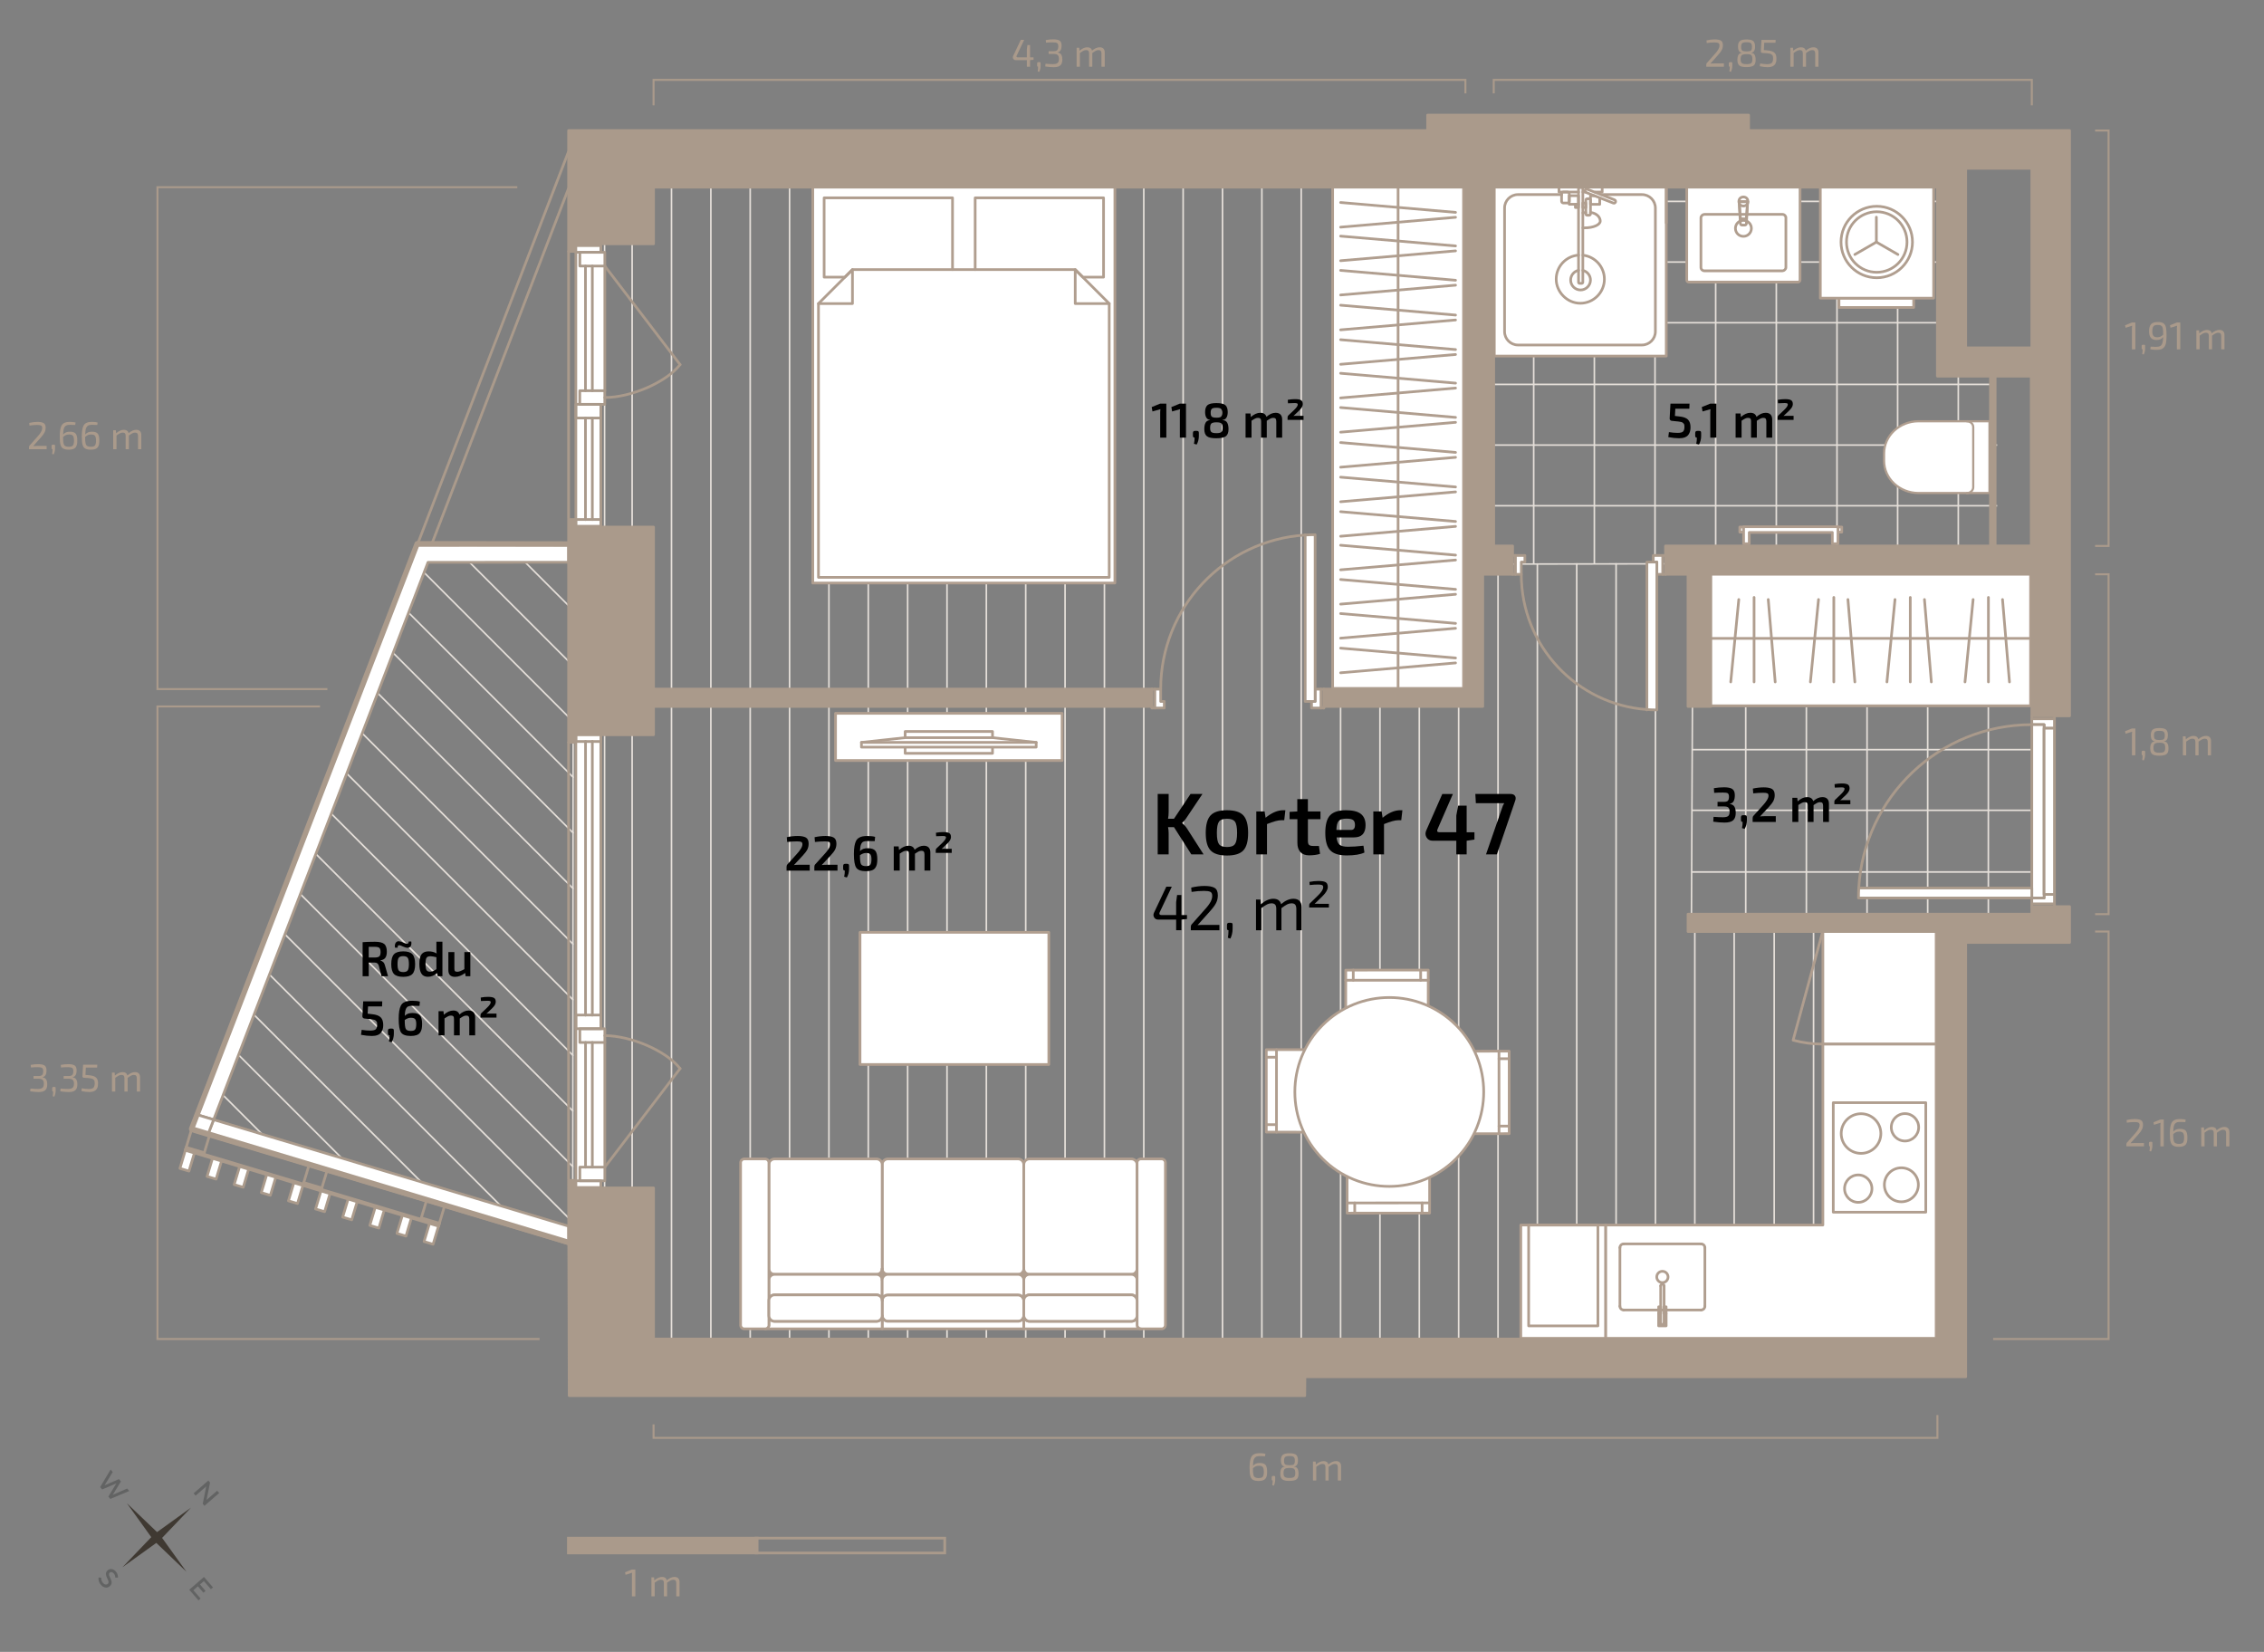 <?xml version="1.0" encoding="UTF-8"?>
<svg xmlns="http://www.w3.org/2000/svg" viewBox="0 0 1699.59 1239.94">
  <rect x="0" y="0" width="1699.59" height="1239.94" fill="#808080" stroke="none"/>
  <defs>
    <style>
      .cls-1, .cls-2, .cls-3, .cls-4, .cls-5, .cls-6, .cls-7, .cls-8, .cls-9, .cls-10, .cls-11, .cls-12 {
        fill: none;
      }

      .cls-13 {
        fill: #626363;
      }

      .cls-13, .cls-14 {
        fill-rule: evenodd;
      }

      .cls-15, .cls-2, .cls-4, .cls-6, .cls-7, .cls-8, .cls-16, .cls-17, .cls-11 {
        stroke: #aa9a8b;
      }

      .cls-15, .cls-3, .cls-4, .cls-6, .cls-7, .cls-16, .cls-17, .cls-18 {
        stroke-width: 2px;
      }

      .cls-15, .cls-3, .cls-5, .cls-6, .cls-7, .cls-19, .cls-16, .cls-10, .cls-11, .cls-12, .cls-18 {
        stroke-linejoin: round;
      }

      .cls-15, .cls-3, .cls-5, .cls-7, .cls-19, .cls-16, .cls-10, .cls-11, .cls-18 {
        stroke-linecap: round;
      }

      .cls-15, .cls-20, .cls-17 {
        fill: #aa9a8b;
      }

      .cls-2 {
        stroke-width: 1.5px;
      }

      .cls-2, .cls-4, .cls-8, .cls-9, .cls-17 {
        stroke-miterlimit: 10;
      }

      .cls-3, .cls-5, .cls-19, .cls-18 {
        stroke: #b09e8f;
      }

      .cls-5, .cls-19 {
        stroke-width: 1.63px;
      }

      .cls-8 {
        stroke-width: 5.55px;
      }

      .cls-21, .cls-19, .cls-16, .cls-18 {
        fill: #fff;
      }

      .cls-9 {
        stroke-width: 1.16px;
      }

      .cls-9, .cls-10, .cls-12 {
        stroke: #e5dfd9;
      }

      .cls-14 {
        fill: #3f3932;
      }

      .cls-10, .cls-12 {
        stroke-width: 1.2px;
      }

      .cls-11 {
        stroke-width: 4px;
      }
    </style>
  </defs>
  <g id="Põrandad">
    <g>
      <polygon class="cls-9" points="429.92 926.75 154.53 844.46 319.79 415.88 430.36 416.13 429.92 926.75"/>
      <polygon class="cls-9" points="1468.04 1018 453.87 1018 453.87 128.83 1112.25 128.83 1114.49 423.44 1271 423.17 1269.75 693.65 1468.04 694.51 1468.04 1018"/>
      <polygon class="cls-1" points="1469.21 231.02 1499.3 231.02 1499.3 423.43 1114.49 423.43 1114.49 128.82 1469.21 128.82 1469.21 231.02"/>
      <rect class="cls-1" x="1270.05" y="530.86" width="258.11" height="163.37"/>
      <g>
        <line class="cls-10" x1="1301.85" y1="1017.99" x2="1301.85" y2="693.79"/>
        <line class="cls-10" x1="1272.3" y1="1017.99" x2="1272.3" y2="693.66"/>
        <line class="cls-10" x1="1242.75" y1="1017.99" x2="1242.75" y2="423.22"/>
        <line class="cls-10" x1="1213.21" y1="1017.99" x2="1213.21" y2="423.27"/>
        <line class="cls-10" x1="1183.66" y1="1017.99" x2="1183.66" y2="423.32"/>
        <line class="cls-10" x1="1420.53" y1="1017.99" x2="1420.53" y2="694.3"/>
        <line class="cls-10" x1="1390.98" y1="1017.99" x2="1390.98" y2="694.18"/>
        <line class="cls-10" x1="1361.44" y1="1017.99" x2="1361.44" y2="694.05"/>
        <line class="cls-10" x1="1331.89" y1="1017.99" x2="1331.89" y2="693.92"/>
        <line class="cls-10" x1="1154.11" y1="1017.99" x2="1154.11" y2="423.36"/>
        <line class="cls-10" x1="1124.57" y1="1017.99" x2="1124.57" y2="423.41"/>
        <line class="cls-10" x1="1095.02" y1="1017.99" x2="1095.02" y2="128.82"/>
        <line class="cls-10" x1="1065.47" y1="1017.99" x2="1065.47" y2="128.82"/>
        <line class="cls-10" x1="1035.93" y1="1017.99" x2="1035.93" y2="128.82"/>
        <line class="cls-10" x1="1006.38" y1="1017.99" x2="1006.38" y2="128.82"/>
        <line class="cls-10" x1="1450.07" y1="1017.99" x2="1450.07" y2="694.43"/>
        <line class="cls-10" x1="976.83" y1="1017.99" x2="976.83" y2="128.82"/>
        <line class="cls-10" x1="947.29" y1="1017.99" x2="947.29" y2="128.82"/>
        <line class="cls-10" x1="917.74" y1="1017.99" x2="917.74" y2="128.82"/>
        <line class="cls-10" x1="888.19" y1="1017.99" x2="888.19" y2="128.82"/>
        <line class="cls-10" x1="858.65" y1="1017.99" x2="858.65" y2="128.82"/>
        <line class="cls-10" x1="829.1" y1="1017.99" x2="829.1" y2="128.82"/>
        <line class="cls-10" x1="799.55" y1="1017.99" x2="799.55" y2="128.82"/>
        <line class="cls-10" x1="770.01" y1="1017.99" x2="770.01" y2="128.82"/>
        <line class="cls-10" x1="740.46" y1="1017.99" x2="740.46" y2="128.82"/>
        <line class="cls-10" x1="710.92" y1="1017.99" x2="710.92" y2="128.82"/>
        <line class="cls-10" x1="681.37" y1="1017.99" x2="681.37" y2="128.82"/>
        <line class="cls-10" x1="651.82" y1="1017.99" x2="651.82" y2="128.82"/>
        <line class="cls-10" x1="622.28" y1="1017.99" x2="622.28" y2="128.82"/>
        <line class="cls-10" x1="592.73" y1="1017.99" x2="592.73" y2="128.82"/>
        <line class="cls-10" x1="563.18" y1="1017.99" x2="563.18" y2="128.82"/>
        <line class="cls-10" x1="533.64" y1="1017.99" x2="533.64" y2="128.82"/>
        <line class="cls-10" x1="504.09" y1="1017.99" x2="504.09" y2="128.82"/>
        <line class="cls-10" x1="474.54" y1="1017.99" x2="474.54" y2="128.82"/>
      </g>
      <g>
        <line class="cls-12" x1="1470.1" y1="423.43" x2="1470.1" y2="231.02"/>
        <line class="cls-12" x1="1424.56" y1="423.43" x2="1424.56" y2="128.82"/>
        <line class="cls-12" x1="1379.03" y1="423.43" x2="1379.03" y2="128.82"/>
        <line class="cls-12" x1="1333.49" y1="423.43" x2="1333.49" y2="128.82"/>
        <line class="cls-12" x1="1287.96" y1="423.43" x2="1287.96" y2="128.82"/>
        <line class="cls-12" x1="1242.42" y1="423.43" x2="1242.42" y2="128.82"/>
        <line class="cls-12" x1="1196.89" y1="423.43" x2="1196.89" y2="128.82"/>
        <line class="cls-12" x1="1151.35" y1="423.43" x2="1151.35" y2="128.82"/>
      </g>
      <g>
        <line class="cls-12" x1="1496" y1="288.54" x2="1114.49" y2="288.54"/>
        <line class="cls-12" x1="1499.3" y1="334.08" x2="1114.49" y2="334.08"/>
        <line class="cls-12" x1="1499.3" y1="379.61" x2="1114.49" y2="379.61"/>
        <line class="cls-12" x1="1469.21" y1="151.17" x2="1114.49" y2="151.17"/>
        <line class="cls-12" x1="1469.21" y1="196.71" x2="1114.49" y2="196.71"/>
        <line class="cls-12" x1="1468.04" y1="242.24" x2="1114.49" y2="242.24"/>
      </g>
      <g>
        <line class="cls-12" x1="1492.66" y1="694.23" x2="1492.66" y2="530.86"/>
        <line class="cls-12" x1="1447.12" y1="694.23" x2="1447.12" y2="530.86"/>
        <line class="cls-12" x1="1401.6" y1="694.23" x2="1401.6" y2="530.86"/>
        <line class="cls-12" x1="1356.06" y1="694.23" x2="1356.06" y2="530.86"/>
        <line class="cls-12" x1="1310.52" y1="694.23" x2="1310.52" y2="530.86"/>
      </g>
      <g>
        <line class="cls-12" x1="1528.16" y1="654.53" x2="1270.05" y2="654.53"/>
        <line class="cls-12" x1="1528.16" y1="562.7" x2="1270.05" y2="562.7"/>
        <line class="cls-12" x1="1528.16" y1="608.23" x2="1270.05" y2="608.23"/>
      </g>
      <g>
        <line class="cls-10" x1="430.36" y1="416.36" x2="430.12" y2="416.12"/>
        <line class="cls-10" x1="430.32" y1="458.1" x2="388.25" y2="416.03"/>
        <line class="cls-10" x1="430.29" y1="499.85" x2="346.37" y2="415.94"/>
        <line class="cls-10" x1="430.25" y1="541.6" x2="315.54" y2="426.89"/>
        <line class="cls-10" x1="430.22" y1="583.36" x2="303.91" y2="457.05"/>
        <line class="cls-10" x1="430.18" y1="625.1" x2="292.28" y2="487.2"/>
        <line class="cls-10" x1="430.14" y1="666.85" x2="280.65" y2="517.36"/>
        <line class="cls-10" x1="430.11" y1="708.6" x2="269.02" y2="547.51"/>
        <line class="cls-10" x1="430.07" y1="750.35" x2="257.39" y2="577.67"/>
        <line class="cls-10" x1="430.04" y1="792.1" x2="245.77" y2="607.83"/>
        <line class="cls-10" x1="430" y1="833.85" x2="234.14" y2="637.99"/>
        <line class="cls-10" x1="429.96" y1="875.59" x2="222.51" y2="668.14"/>
        <line class="cls-10" x1="429.93" y1="917.35" x2="210.88" y2="698.3"/>
        <line class="cls-10" x1="383.76" y1="912.96" x2="199.25" y2="728.45"/>
        <line class="cls-10" x1="324.16" y1="895.15" x2="187.62" y2="758.61"/>
        <line class="cls-10" x1="264.57" y1="877.34" x2="176" y2="788.77"/>
        <line class="cls-10" x1="204.98" y1="859.54" x2="164.37" y2="818.93"/>
      </g>
    </g>
  </g>
  <g id="Rõdud">
    <g>
      <g>
        <g id="LINE">
          <line class="cls-4" x1="426.85" y1="885.51" x2="426.85" y2="556.69"/>
        </g>
        <g id="LINE-2" data-name="LINE">
          <line class="cls-4" x1="426.85" y1="389.44" x2="426.85" y2="188.18"/>
        </g>
        <g id="LINE-3" data-name="LINE">
          <line class="cls-4" x1="426.85" y1="141.26" x2="323.75" y2="409.33"/>
        </g>
        <g id="LINE-4" data-name="LINE">
          <line class="cls-4" x1="426.85" y1="113.62" x2="313.12" y2="409.34"/>
        </g>
      </g>
      <g>
        <g>
          <g id="LINE-5" data-name="LINE">
            <polygon class="cls-16" points="426.86 409.29 426.86 422.04 412.69 422.05 412.68 422.05 334.72 422.08 321.3 422.09 316.52 434.51 265.64 566.8 214.76 699.08 163.89 831.34 160.39 840.44 148.14 836.77 151.99 826.76 202.86 694.5 253.74 562.22 304.62 429.93 312.54 409.34 334.71 409.33 412.68 409.29 426.86 409.29"/>
          </g>
          <g id="LINE-6" data-name="LINE">
            <polygon class="cls-16" points="426.86 920.38 426.86 933.7 410.45 928.77 333.61 905.72 320.03 901.65 288.27 892.12 245.36 879.25 231.79 875.18 166.03 855.45 157.12 852.78 155.8 852.38 160.39 840.44 169.69 843.23 291.93 879.9 414.11 916.56 426.86 920.38"/>
          </g>
          <g id="LINE-7" data-name="LINE">
            <line class="cls-7" x1="143.54" y1="848.71" x2="147.21" y2="836.49"/>
          </g>
          <g id="LINE-8" data-name="LINE">
            <line class="cls-7" x1="148.14" y1="836.77" x2="147.21" y2="836.49"/>
          </g>
        </g>
        <g>
          <g id="LINE-9" data-name="LINE">
            <line class="cls-7" x1="145.94" y1="865.41" x2="145.94" y2="865.4"/>
          </g>
          <g id="LINE-10" data-name="LINE">
            <line class="cls-7" x1="145.93" y1="865.41" x2="139.15" y2="863.37"/>
          </g>
          <g id="LINE-11" data-name="LINE">
            <rect class="cls-16" x="133.42" y="867.63" width="14.17" height="7.09" transform="translate(-734.31 755.49) rotate(-73.3)"/>
          </g>
          <g id="LINE-12" data-name="LINE">
            <line class="cls-7" x1="186.66" y1="877.63" x2="179.87" y2="875.59"/>
          </g>
          <g id="LINE-13" data-name="LINE">
            <line class="cls-7" x1="179.88" y1="875.59" x2="179.88" y2="875.58"/>
          </g>
          <g id="LINE-14" data-name="LINE">
            <rect class="cls-16" x="275.96" y="910.39" width="14.17" height="7.09" transform="translate(-673.68 922.5) rotate(-73.3)"/>
          </g>
          <g id="LINE-15" data-name="LINE">
            <line class="cls-7" x1="139.47" y1="862.28" x2="139.8" y2="861.2"/>
          </g>
          <g id="LINE-16" data-name="LINE">
            <line class="cls-7" x1="139.8" y1="861.2" x2="143.54" y2="848.71"/>
          </g>
          <g id="LINE-17" data-name="LINE">
            <line class="cls-7" x1="157.12" y1="852.78" x2="153.37" y2="865.27"/>
          </g>
          <g id="LINE-18" data-name="LINE">
            <line class="cls-7" x1="153.37" y1="865.27" x2="153.05" y2="866.36"/>
          </g>
          <g id="LINE-19" data-name="LINE">
            <polygon class="cls-16" points="160.39 840.44 155.8 852.38 143.55 848.71 148.14 836.77 160.39 840.44"/>
          </g>
          <g id="LINE-20" data-name="LINE">
            <line class="cls-7" x1="139.8" y1="861.2" x2="153.37" y2="865.27"/>
          </g>
          <g id="LINE-21" data-name="LINE">
            <line class="cls-7" x1="139.47" y1="862.28" x2="153.05" y2="866.36"/>
          </g>
          <g id="LINE-22" data-name="LINE">
            <line class="cls-7" x1="227.71" y1="888.76" x2="228.04" y2="887.67"/>
          </g>
          <g id="LINE-23" data-name="LINE">
            <line class="cls-7" x1="228.04" y1="887.67" x2="231.79" y2="875.18"/>
          </g>
          <g id="LINE-24" data-name="LINE">
            <line class="cls-7" x1="245.36" y1="879.25" x2="241.61" y2="891.74"/>
          </g>
          <g id="LINE-25" data-name="LINE">
            <line class="cls-7" x1="241.61" y1="891.74" x2="241.29" y2="892.83"/>
          </g>
          <g id="LINE-26" data-name="LINE">
            <line class="cls-7" x1="228.04" y1="887.67" x2="241.61" y2="891.74"/>
          </g>
          <g id="LINE-27" data-name="LINE">
            <line class="cls-7" x1="227.71" y1="888.76" x2="241.29" y2="892.83"/>
          </g>
          <g id="LINE-28" data-name="LINE">
            <line class="cls-7" x1="315.95" y1="915.23" x2="316.28" y2="914.14"/>
          </g>
          <g id="LINE-29" data-name="LINE">
            <line class="cls-7" x1="316.28" y1="914.14" x2="320.03" y2="901.65"/>
          </g>
          <g id="LINE-30" data-name="LINE">
            <line class="cls-7" x1="333.6" y1="905.73" x2="329.85" y2="918.22"/>
          </g>
          <g id="LINE-31" data-name="LINE">
            <line class="cls-7" x1="329.85" y1="918.22" x2="329.53" y2="919.3"/>
          </g>
          <g id="LINE-32" data-name="LINE">
            <line class="cls-7" x1="316.28" y1="914.14" x2="329.85" y2="918.22"/>
          </g>
          <g id="LINE-33" data-name="LINE">
            <line class="cls-7" x1="315.95" y1="915.23" x2="329.53" y2="919.3"/>
          </g>
          <g id="LINE-34" data-name="LINE">
            <polygon class="cls-16" points="308.84 914.27 304.77 927.85 297.98 925.81 302.06 912.24 308.84 914.27"/>
          </g>
          <g id="LINE-35" data-name="LINE">
            <line class="cls-7" x1="139.15" y1="863.37" x2="139.47" y2="862.29"/>
          </g>
          <g id="LINE-36" data-name="LINE">
            <line class="cls-7" x1="329.53" y1="919.3" x2="329.2" y2="920.39"/>
          </g>
          <g id="LINE-37" data-name="LINE">
            <polygon class="cls-16" points="166.3 871.51 162.23 885.09 155.44 883.05 159.51 869.48 166.3 871.51"/>
            <polygon class="cls-16" points="186.66 877.62 182.59 891.2 175.8 889.16 179.88 875.59 186.66 877.62"/>
            <line class="cls-7" x1="179.88" y1="875.59" x2="166.3" y2="871.51"/>
            <rect class="cls-16" x="194.51" y="885.96" width="14.18" height="7.09" transform="translate(-708.34 827.24) rotate(-73.32)"/>
            <polygon class="cls-16" points="227.39 889.84 223.32 903.41 216.53 901.38 220.6 887.8 227.39 889.84"/>
            <line class="cls-7" x1="220.6" y1="887.8" x2="207.03" y2="883.73"/>
            <polygon class="cls-16" points="247.75 895.95 243.68 909.52 236.89 907.49 240.97 893.91 247.75 895.95"/>
            <polygon class="cls-16" points="268.12 902.06 264.04 915.63 257.26 913.6 261.33 900.02 268.12 902.06"/>
            <line class="cls-7" x1="261.33" y1="900.02" x2="247.75" y2="895.95"/>
            <line class="cls-7" x1="302.06" y1="912.24" x2="288.48" y2="908.17"/>
            <line class="cls-7" x1="329.21" y1="920.38" x2="308.84" y2="914.27"/>
            <line class="cls-7" x1="281.69" y1="906.13" x2="268.12" y2="902.06"/>
            <line class="cls-7" x1="240.97" y1="893.91" x2="227.39" y2="889.84"/>
            <line class="cls-7" x1="200.24" y1="881.69" x2="186.66" y2="877.62"/>
            <line class="cls-7" x1="159.51" y1="869.48" x2="145.94" y2="865.41"/>
          </g>
          <g id="LINE-38" data-name="LINE">
            <line class="cls-7" x1="153.05" y1="866.36" x2="227.71" y2="888.76"/>
          </g>
          <g id="LINE-39" data-name="LINE">
            <line class="cls-7" x1="241.29" y1="892.83" x2="315.95" y2="915.23"/>
          </g>
          <g id="LINE-40" data-name="LINE">
            <polygon class="cls-16" points="329.21 920.38 325.13 933.96 318.35 931.92 322.42 918.35 329.21 920.38"/>
          </g>
        </g>
        <polyline class="cls-11" points="427.29 408.3 313.17 408.12 143.81 847.36 430.79 933.75"/>
      </g>
    </g>
  </g>
  <g id="Uksed">
    <g>
      <g id="LINE-41" data-name="LINE">
        <line class="cls-7" x1="1525.28" y1="539.54" x2="1525.28" y2="537.42"/>
      </g>
      <g id="LINE-42" data-name="LINE">
        <line class="cls-7" x1="1542.29" y1="537.42" x2="1542.29" y2="539.54"/>
      </g>
      <g id="LINE-43" data-name="LINE">
        <line class="cls-7" x1="1525.28" y1="680.57" x2="1525.28" y2="678.44"/>
      </g>
      <g id="LINE-44" data-name="LINE">
        <line class="cls-7" x1="1542.29" y1="678.44" x2="1542.29" y2="680.57"/>
      </g>
      <g id="LINE-45" data-name="LINE">
        <polygon class="cls-16" points="1542.29 539.54 1542.29 546.62 1534.5 546.62 1534.5 543.93 1525.28 543.93 1525.28 539.54 1542.29 539.54"/>
      </g>
      <g id="LINE-46" data-name="LINE">
        <line class="cls-7" x1="864.81" y1="531.46" x2="866.93" y2="531.46"/>
      </g>
      <g id="LINE-47" data-name="LINE">
        <line class="cls-7" x1="866.93" y1="517.29" x2="864.81" y2="517.29"/>
      </g>
      <g id="LINE-48" data-name="LINE">
        <line class="cls-7" x1="864.81" y1="530.33" x2="864.81" y2="531.18"/>
      </g>
      <g id="LINE-49" data-name="LINE">
        <line class="cls-7" x1="864.81" y1="531.18" x2="864.81" y2="531.46"/>
      </g>
      <g id="LINE-50" data-name="LINE">
        <line class="cls-7" x1="991.66" y1="531.46" x2="993.78" y2="531.46"/>
      </g>
      <g id="LINE-51" data-name="LINE">
        <line class="cls-7" x1="993.78" y1="531.18" x2="993.78" y2="530.33"/>
      </g>
      <g id="LINE-52" data-name="LINE">
        <line class="cls-7" x1="993.78" y1="531.46" x2="993.78" y2="531.18"/>
      </g>
      <g id="LINE-53" data-name="LINE">
        <line class="cls-7" x1="993.78" y1="517.29" x2="991.66" y2="517.29"/>
      </g>
      <g id="LINE-54" data-name="LINE">
        <polygon class="cls-16" points="874.02 526.5 874.02 531.46 866.94 531.46 866.94 517.29 871.33 517.29 871.33 526.5 874.02 526.5"/>
      </g>
      <g id="LINE-55" data-name="LINE">
        <polygon class="cls-16" points="991.66 517.29 991.66 531.46 984.58 531.46 984.58 526.5 987.27 526.5 987.27 517.29 991.66 517.29"/>
      </g>
      <g id="LINE-56" data-name="LINE">
        <line class="cls-7" x1="1250.32" y1="431.12" x2="1248.19" y2="431.12"/>
      </g>
      <g id="LINE-57" data-name="LINE">
        <line class="cls-7" x1="1248.19" y1="416.94" x2="1250.32" y2="416.94"/>
      </g>
      <g id="LINE-58" data-name="LINE">
        <line class="cls-7" x1="1137.64" y1="431.12" x2="1135.52" y2="431.12"/>
      </g>
      <g id="LINE-59" data-name="LINE">
        <line class="cls-7" x1="1135.52" y1="416.94" x2="1137.64" y2="416.94"/>
      </g>
      <g id="LINE-60" data-name="LINE">
        <polygon class="cls-16" points="1144.73 416.94 1144.73 421.9 1142.04 421.9 1142.04 431.11 1137.65 431.11 1137.65 416.94 1144.73 416.94"/>
      </g>
      <g id="LINE-61" data-name="LINE">
        <polygon class="cls-16" points="1248.2 416.94 1248.2 431.11 1243.8 431.11 1243.8 421.9 1241.11 421.9 1241.11 416.94 1248.2 416.94"/>
      </g>
      <g id="LINE-62" data-name="LINE">
        <polygon class="cls-16" points="1542.29 671.35 1542.29 678.44 1525.28 678.44 1525.28 674.04 1534.5 674.04 1534.5 671.35 1542.29 671.35"/>
        <rect class="cls-16" x="1525.28" y="543.93" width="9.22" height="130.11"/>
        <rect class="cls-16" x="1534.5" y="546.62" width="7.79" height="124.73"/>
      </g>
      <g id="ARC">
        <path class="cls-16" d="M1525.28,666.57v7.47h-130.11c0-2.51.07-5,.21-7.47h129.9Z"/>
        <path class="cls-7" d="M1395.38,666.57c3.87-68.38,60.56-122.64,129.9-122.64"/>
      </g>
      <g id="ARC-2" data-name="ARC">
        <path class="cls-7" d="M871.33,517.29c0-61.52,47.92-111.85,108.47-115.69"/>
      </g>
      <g id="ARC-3" data-name="ARC">
        <path class="cls-7" d="M1142.04,431.11c0,53.69,41.58,97.68,94.3,101.49"/>
      </g>
      <line class="cls-6" x1="1395.38" y1="666.57" x2="1395.33" y2="666.57"/>
      <path class="cls-16" d="M987.27,401.35v125.15h-7.47v-124.9c2.47-.17,4.96-.25,7.47-.25Z"/>
      <line class="cls-7" x1="979.8" y1="401.6" x2="979.8" y2="401.59"/>
      <path class="cls-16" d="M1243.8,421.9v110.98c-2.51,0-5-.09-7.46-.28v-110.7h7.46Z"/>
      <line class="cls-7" x1="1236.34" y1="532.88" x2="1236.34" y2="532.6"/>
    </g>
  </g>
  <g id="Mööbel">
    <g>
      <rect class="cls-18" x="610.17" y="140" width="226.77" height="297.64"/>
      <polyline class="cls-18" points="1205.45 1004.56 1205.45 919.53 1141.67 919.53 1141.67 1004.56 1205.45 1004.56"/>
      <polyline class="cls-18" points="1368.44 698.69 1368.44 783.73 1453.47 783.73 1453.47 698.7 1368.44 698.7"/>
      <polygon class="cls-18" points="1453.48 826.26 1453.48 939.08 1453.47 939.08 1453.47 1004.56 1205.45 1004.56 1205.45 919.53 1368.44 919.53 1368.44 826.27 1368.43 826.27 1368.43 783.74 1453.47 783.74 1453.47 826.26 1453.48 826.26"/>
      <path class="cls-18" d="M768.56,874.16v78.15c0,2.35-1.91,4.25-4.25,4.25h-97.8c-2.35,0-4.25-1.9-4.25-4.25v-78.15c0-2.34,1.9-4.25,4.25-4.25h97.8c2.34,0,4.25,1.91,4.25,4.25Z"/>
      <path class="cls-18" d="M662.26,874.16v78.15c0,2.35-1.91,4.25-4.25,4.25h-76.54c-2.35,0-4.25-1.9-4.25-4.25v-78.15c0-2.34,1.9-4.25,4.25-4.25h76.54c2.34,0,4.25,1.91,4.25,4.25Z"/>
      <path class="cls-18" d="M853.6,874.16v78.15c0,2.35-1.91,4.25-4.25,4.25h-76.54c-2.35,0-4.25-1.9-4.25-4.25v-78.15c0-2.34,1.9-4.25,4.25-4.25h76.54c2.34,0,4.25,1.91,4.25,4.25Z"/>
      <polygon class="cls-3" points="723.56 433.38 832.69 433.38 832.69 227.87 807.18 202.36 723.56 202.36 639.94 202.36 614.43 227.87 614.43 433.38 723.56 433.38"/>
      <polyline class="cls-3" points="832.69 227.87 807.18 227.87 807.18 202.36 812.85 208.03 828.44 208.03 828.44 148.5 732.06 148.5 732.06 202.36"/>
      <polyline class="cls-3" points="614.43 227.87 639.94 227.87 639.94 202.36 634.27 208.03 618.68 208.03 618.68 148.5 715.06 148.5 715.06 202.36"/>
      <rect class="cls-18" x="645.61" y="699.84" width="141.73" height="99.21"/>
      <rect class="cls-18" x="627.24" y="535.43" width="170.08" height="35.43"/>
      <line class="cls-3" x1="662.26" y1="960.81" x2="662.26" y2="952.31"/>
      <rect class="cls-18" x="662.26" y="971.96" width="106.3" height="19.84" rx="4.25" ry="4.25"/>
      <path class="cls-18" d="M768.56,987.55v9.92h-106.3v-9.92c0,2.35,1.9,4.25,4.25,4.25h97.8c2.34,0,4.25-1.9,4.25-4.25Z"/>
      <line class="cls-3" x1="768.56" y1="960.81" x2="768.56" y2="952.31"/>
      <path class="cls-18" d="M662.26,960.81v15.4c0-2.35-1.91-4.25-4.25-4.25h-76.54c-2.35,0-4.25,1.9-4.25,4.25v-15.4c0-2.35,1.9-4.25,4.25-4.25h76.54c2.34,0,4.25,1.9,4.25,4.25Z"/>
      <line class="cls-3" x1="662.26" y1="960.81" x2="662.26" y2="952.31"/>
      <path class="cls-18" d="M662.26,987.55v9.92h-87.88c1.57,0,2.84-1.27,2.84-2.83v-7.09c0,2.35,1.9,4.25,4.25,4.25h76.54c2.34,0,4.25-1.9,4.25-4.25Z"/>
      <path class="cls-18" d="M577.22,872.75v121.89c0,1.56-1.27,2.83-2.84,2.83h-15.59c-1.56,0-2.83-1.27-2.83-2.83v-121.89c0-1.57,1.27-2.84,2.83-2.84h15.59c1.57,0,2.84,1.27,2.84,2.84Z"/>
      <path class="cls-18" d="M662.26,976.21v11.34c0,2.35-1.91,4.25-4.25,4.25h-76.54c-2.35,0-4.25-1.9-4.25-4.25v-11.34c0-2.35,1.9-4.25,4.25-4.25h76.54c2.34,0,4.25,1.9,4.25,4.25Z"/>
      <path class="cls-18" d="M853.6,960.81v15.4c0-2.35-1.91-4.25-4.25-4.25h-76.54c-2.35,0-4.25,1.9-4.25,4.25v-15.4c0-2.35,1.9-4.25,4.25-4.25h76.54c2.34,0,4.25,1.9,4.25,4.25Z"/>
      <path class="cls-18" d="M874.86,872.75v121.89c0,1.56-1.27,2.83-2.84,2.83h-15.59c-1.56,0-2.83-1.27-2.83-2.83v-121.89c0-1.57,1.27-2.84,2.83-2.84h15.59c1.57,0,2.84,1.27,2.84,2.84Z"/>
      <path class="cls-18" d="M856.43,997.47h-87.87v-9.92c0,2.35,1.9,4.25,4.25,4.25h76.54c2.34,0,4.25-1.9,4.25-4.25v7.09c0,1.56,1.27,2.83,2.83,2.83Z"/>
      <path class="cls-18" d="M768.56,960.81v15.4c0-2.35-1.91-4.25-4.25-4.25h-97.8c-2.35,0-4.25,1.9-4.25,4.25v-15.4c0-2.35,1.9-4.25,4.25-4.25h97.8c2.34,0,4.25,1.9,4.25,4.25Z"/>
      <line class="cls-3" x1="768.56" y1="960.81" x2="768.56" y2="952.31"/>
      <rect class="cls-18" x="768.56" y="971.96" width="85.04" height="19.84" rx="4.25" ry="4.25"/>
      <rect class="cls-3" x="679.49" y="549.06" width="65.59" height="16.4"/>
      <polygon class="cls-18" points="777.87 560.8 646.69 560.8 646.69 557.26 679.49 553.71 745.08 553.71 777.87 557.26 777.87 560.8"/>
      <line class="cls-3" x1="777.87" y1="557.26" x2="646.69" y2="557.26"/>
      <circle class="cls-3" cx="1430.07" cy="846.18" r="10.28"/>
      <circle class="cls-3" cx="1397.08" cy="850.86" r="14.88"/>
      <circle class="cls-3" cx="1427.36" cy="889.33" r="12.76"/>
      <circle class="cls-3" cx="1394.99" cy="892.21" r="10.28"/>
      <path class="cls-3" d="M1279.86,936.54c0-1.57-1.27-2.83-2.83-2.83"/>
      <path class="cls-3" d="M1277.02,983.31c1.57,0,2.83-1.27,2.83-2.83"/>
      <path class="cls-3" d="M1216.08,980.47c0,1.57,1.27,2.83,2.83,2.83"/>
      <path class="cls-3" d="M1218.91,933.7c-1.57,0-2.83,1.27-2.83,2.83"/>
      <circle class="cls-3" cx="1247.97" cy="958.5" r="4.25"/>
      <path class="cls-3" d="M1249.24,965.19c0-.7-.57-1.28-1.27-1.28s-1.28.57-1.28,1.27"/>
      <path class="cls-3" d="M1246.69,993.23c0,.7.57,1.28,1.28,1.28s1.28-.57,1.28-1.28"/>
      <path class="cls-3" d="M1246.69,993.23c0,.7.57,1.28,1.28,1.28s1.28-.57,1.28-1.28"/>
      <polyline class="cls-3" points="1376.24 827.68 1376.24 909.88 1445.69 909.88 1445.69 827.68 1376.24 827.68"/>
      <line class="cls-3" x1="1218.91" y1="933.7" x2="1277.02" y2="933.7"/>
      <line class="cls-3" x1="1279.86" y1="936.54" x2="1279.86" y2="980.47"/>
      <line class="cls-3" x1="1277.02" y1="983.31" x2="1218.91" y2="983.31"/>
      <line class="cls-3" x1="1216.08" y1="980.47" x2="1216.08" y2="936.53"/>
      <polyline class="cls-3" points="1249.24 965.19 1249.24 993.23 1249.24 986 1250.79 986 1250.79 995.21 1245.13 995.21 1245.13 986 1246.69 986 1246.69 993.23 1246.69 965.18"/>
      <polyline class="cls-3" points="1245.17 980.9 1246.69 980.9 1246.69 985.86 1245.17 985.86 1245.17 980.9"/>
      <polyline class="cls-3" points="1250.76 980.9 1250.76 985.86 1249.24 985.86 1249.24 980.9 1250.76 980.9"/>
      <line class="cls-3" x1="1205.45" y1="919.53" x2="1205.44" y2="919.53"/>
      <path class="cls-3" d="M1368.43,698.7l-22.34,82.08c7.1,1.91,14.6,2.96,22.34,2.96"/>
      <rect class="cls-3" x="1147.56" y="919.53" width="52" height="75.69"/>
      <rect class="cls-18" x="1380.52" y="223.79" width="56.07" height="7"/>
      <rect class="cls-18" x="1366.53" y="139.68" width="85.04" height="84.11"/>
      <line class="cls-3" x1="1366.53" y1="139.63" x2="1450.63" y2="139.63"/>
      <line class="cls-3" x1="1408.6" y1="181.71" x2="1408.6" y2="163"/>
      <line class="cls-3" x1="1408.6" y1="181.71" x2="1424.79" y2="191.04"/>
      <line class="cls-3" x1="1408.6" y1="181.71" x2="1392.42" y2="191.04"/>
      <circle class="cls-3" cx="1408.88" cy="181.66" r="22.72"/>
      <circle class="cls-3" cx="1408.88" cy="181.66" r="26.82"/>
      <rect class="cls-18" x="1272.72" y="133.14" width="72.11" height="85.04" rx="1.47" ry="1.47" transform="translate(1133.12 1484.44) rotate(-90)"/>
      <rect class="cls-3" x="1287.59" y="150.22" width="42.38" height="63.78" rx="2.55" ry="2.55" transform="translate(1126.67 1490.88) rotate(-90)"/>
      <circle class="cls-3" cx="1308.78" cy="171.41" r="6"/>
      <path class="cls-3" d="M1311.96,151.37l-.94,16.49c-.04.62-.55,1.11-1.18,1.11h-2.14c-.63,0-1.14-.49-1.18-1.11l-.94-16.49h6.37Z"/>
      <path class="cls-3" d="M1311.96,151.37l-.94,12.07c-.04.46-.55.81-1.18.81h-2.14c-.63,0-1.14-.36-1.18-.81l-.94-12.07h6.37Z"/>
      <circle class="cls-3" cx="1308.78" cy="151.24" r="3.4"/>
      <rect class="cls-18" x="1000.42" y="140.28" width="98.25" height="376.44" transform="translate(2099.09 657) rotate(-180)"/>
      <line class="cls-3" x1="1006.41" y1="434.98" x2="1092.68" y2="442.38"/>
      <line class="cls-3" x1="1006.41" y1="453.48" x2="1092.68" y2="446.08"/>
      <line class="cls-3" x1="1006.41" y1="460.55" x2="1092.68" y2="467.91"/>
      <line class="cls-3" x1="1006.41" y1="479.01" x2="1092.68" y2="471.61"/>
      <line class="cls-3" x1="1006.41" y1="486.5" x2="1092.68" y2="493.9"/>
      <line class="cls-3" x1="1006.41" y1="505" x2="1092.68" y2="497.6"/>
      <line class="cls-3" x1="1006.41" y1="409.27" x2="1092.68" y2="416.67"/>
      <line class="cls-3" x1="1006.41" y1="427.72" x2="1092.68" y2="420.37"/>
      <line class="cls-3" x1="1006.41" y1="332.18" x2="1092.68" y2="339.58"/>
      <line class="cls-3" x1="1006.41" y1="350.68" x2="1092.68" y2="343.28"/>
      <line class="cls-3" x1="1006.41" y1="358.17" x2="1092.68" y2="365.52"/>
      <line class="cls-3" x1="1006.41" y1="376.62" x2="1092.68" y2="369.22"/>
      <line class="cls-3" x1="1006.41" y1="384.07" x2="1092.68" y2="391.42"/>
      <line class="cls-3" x1="1006.41" y1="402.52" x2="1092.68" y2="395.12"/>
      <line class="cls-3" x1="1006.41" y1="305.9" x2="1092.68" y2="313.3"/>
      <line class="cls-3" x1="1006.41" y1="324.4" x2="1092.68" y2="317"/>
      <line class="cls-3" x1="1006.41" y1="280.19" x2="1092.68" y2="287.59"/>
      <line class="cls-3" x1="1006.41" y1="298.69" x2="1092.68" y2="291.29"/>
      <line class="cls-3" x1="1006.41" y1="229.09" x2="1092.68" y2="236.49"/>
      <line class="cls-3" x1="1006.41" y1="247.59" x2="1092.68" y2="240.19"/>
      <line class="cls-3" x1="1006.41" y1="254.99" x2="1092.68" y2="262.39"/>
      <line class="cls-3" x1="1006.41" y1="273.45" x2="1092.68" y2="266.09"/>
      <line class="cls-3" x1="1006.41" y1="202.96" x2="1092.68" y2="210.36"/>
      <line class="cls-3" x1="1006.41" y1="221.41" x2="1092.68" y2="214.06"/>
      <line class="cls-3" x1="1006.41" y1="177.24" x2="1092.68" y2="184.6"/>
      <line class="cls-3" x1="1006.41" y1="195.7" x2="1092.68" y2="188.3"/>
      <line class="cls-3" x1="1006.41" y1="152" x2="1092.68" y2="159.4"/>
      <line class="cls-3" x1="1006.41" y1="170.5" x2="1092.68" y2="163.1"/>
      <line class="cls-3" x1="1049.55" y1="516.86" x2="1049.55" y2="140.14"/>
      <polyline class="cls-18" points="1524.35 529.76 1524.35 430.55 1283.47 430.55 1283.47 529.76 1524.35 529.76"/>
      <line class="cls-3" x1="1523.38" y1="479.2" x2="1284.44" y2="479.2"/>
      <line class="cls-3" x1="1508.51" y1="511.87" x2="1503.3" y2="450.01"/>
      <line class="cls-3" x1="1492.71" y1="511.87" x2="1492.71" y2="448.43"/>
      <line class="cls-3" x1="1475.14" y1="511.87" x2="1481.23" y2="450.01"/>
      <line class="cls-3" x1="1449.85" y1="511.87" x2="1444.7" y2="450.01"/>
      <line class="cls-3" x1="1434.05" y1="511.87" x2="1434.05" y2="448.43"/>
      <line class="cls-3" x1="1416.53" y1="511.87" x2="1422.57" y2="450.01"/>
      <line class="cls-3" x1="1392.45" y1="511.87" x2="1387.25" y2="450.01"/>
      <line class="cls-3" x1="1376.65" y1="511.87" x2="1376.65" y2="448.43"/>
      <line class="cls-3" x1="1359.08" y1="511.87" x2="1365.17" y2="450.01"/>
      <line class="cls-3" x1="1332.64" y1="511.87" x2="1327.43" y2="450.01"/>
      <line class="cls-3" x1="1316.79" y1="511.87" x2="1316.79" y2="448.43"/>
      <line class="cls-3" x1="1299.27" y1="511.87" x2="1305.31" y2="450.01"/>
      <path class="cls-19" d="M1493.5,316.2h-53.22c-14.33,0-25.91,10.84-25.91,24.19v5.49c0,13.35,11.58,24.19,25.91,24.19h53.22v-53.92.05Z"/>
      <path class="cls-5" d="M1476.56,370.12c2.61,0,4.75-2,4.75-4.42v-45.08c0-2.47-2.14-4.42-4.75-4.42"/>
      <polyline class="cls-18" points="979.48 787.9 950.61 787.9 950.61 849.79 978.72 849.83"/>
      <line class="cls-3" x1="958.26" y1="849.79" x2="958.26" y2="787.9"/>
      <line class="cls-3" x1="950.61" y1="793.57" x2="958.26" y2="793.57"/>
      <line class="cls-3" x1="950.64" y1="844.16" x2="958.29" y2="844.16"/>
      <polyline class="cls-18" points="1106.5 850.98 1132.97 850.95 1132.93 789.02 1106.86 789.05"/>
      <line class="cls-3" x1="1125.29" y1="789.02" x2="1125.32" y2="850.95"/>
      <line class="cls-3" x1="1132.97" y1="845.28" x2="1125.32" y2="845.28"/>
      <line class="cls-3" x1="1132.93" y1="794.69" x2="1125.29" y2="794.69"/>
      <polyline class="cls-18" points="1072.16 755.07 1072.19 728.14 1010.26 728.18 1010.23 756.68"/>
      <line class="cls-3" x1="1010.23" y1="735.79" x2="1072.19" y2="735.79"/>
      <line class="cls-3" x1="1066.49" y1="728.18" x2="1066.49" y2="735.82"/>
      <line class="cls-3" x1="1015.9" y1="728.14" x2="1015.9" y2="735.79"/>
      <polyline class="cls-18" points="1011.29 883.11 1011.29 910.6 1073.21 910.57 1073.21 883.74"/>
      <line class="cls-3" x1="1073.21" y1="902.92" x2="1011.29" y2="902.95"/>
      <line class="cls-3" x1="1016.99" y1="910.57" x2="1016.99" y2="902.92"/>
      <line class="cls-3" x1="1067.58" y1="910.6" x2="1067.58" y2="902.95"/>
      <circle class="cls-18" cx="1042.93" cy="819.64" r="70.89" transform="translate(-274.1 977.53) rotate(-45)"/>
      <rect class="cls-18" x="1122.34" y="138.73" width="127.98" height="129.07" transform="translate(983.06 1389.59) rotate(-90)"/>
      <path class="cls-3" d="M1185.02,191.5c-9.39.68-16.78,8.51-16.78,18.04s8.12,18.09,18.09,18.09,18.09-8.12,18.09-18.09c0-9.34-7.1-17.02-16.15-17.99"/>
      <path class="cls-3" d="M1185.02,202.93c-3.4.68-5.93,3.7-5.93,7.29,0,4.13,3.36,7.44,7.44,7.44s7.44-3.36,7.44-7.44c0-3.5-2.43-6.47-5.74-7.25"/>
      <path class="cls-3" d="M1190.42,159.46c-.73.05-1.46.19-2.14.34"/>
      <path class="cls-3" d="M1188.28,171.03h1.41c6.42,0,11.62-2.29,11.62-5.11,0-2.53-2.24-5.84-7.34-6.47"/>
      <rect class="cls-3" x="1186.06" y="153.65" width="12.35" height="3.45" rx=".92" ry=".92" transform="translate(1036.87 1347.61) rotate(-90)"/>
      <polyline class="cls-3" points="1196.76 146.96 1193.97 146.96 1193.97 153.38 1200.92 153.38 1200.92 149.41"/>
      <rect class="cls-3" x="1178.28" y="146.64" width="6.42" height="6.95" transform="translate(1031.37 1331.61) rotate(-90)"/>
      <path class="cls-3" d="M1185.84,212.71h1.56c.49,0,.83-.39.83-.83v-70.27c0-.49-.39-.83-.83-.83h-1.56c-.49,0-.83.39-.83.83v70.27c0,.49.39.83.83.83Z"/>
      <rect class="cls-3" x="1187.69" y="152.94" width="3.36" height="2.29" transform="translate(1035.29 1343.45) rotate(-90)"/>
      <rect class="cls-3" x="1182.63" y="153.43" width="2.33" height="2.33" transform="translate(1029.21 1338.4) rotate(-90)"/>
      <rect class="cls-3" x="1189.06" y="145.96" width="24.56" height="2.58" rx="1.26" ry="1.26" transform="translate(2267.92 719.33) rotate(-158.78)"/>
      <line class="cls-3" x1="1188.28" y1="144.14" x2="1190.42" y2="144.14"/>
      <polyline class="cls-3" points="1197.47 144.14 1202.77 144.14 1202.77 139.28 1170.33 139.28 1170.33 144.14 1185.02 144.14"/>
      <rect class="cls-3" x="1171.06" y="145.36" width="8.22" height="5.79" rx="1.31" ry="1.31" transform="translate(1026.92 1323.42) rotate(-90)"/>
      <path class="cls-3" d="M1172.28,146.05h-32.73c-5.54,0-10.07,4.52-10.07,10.07v92.77c0,5.54,4.52,10.07,10.07,10.07h93.08c5.54,0,10.07-4.52,10.07-10.07v-92.77c0-5.54-4.52-10.07-10.07-10.07h-30.54"/>
      <line class="cls-3" x1="1250.86" y1="138.61" x2="1250.86" y2="167.26"/>
      <rect class="cls-8" x="1496" y="280.1" width="30.63" height="131.79"/>
      <rect class="cls-18" x="1306.08" y="395.61" width="2.83" height="3.83"/>
      <rect class="cls-18" x="1379.78" y="395.61" width="2.83" height="3.83"/>
      <polyline class="cls-18" points="1313.17 399.65 1313.17 408.15 1308.92 408.15 1308.92 395.4 1379.78 395.4 1379.78 408.15 1375.53 408.15 1375.53 399.65 1313.17 399.65 1313.17 408.15 1308.92 408.15 1308.92 395.4 1379.78 395.4 1379.78 408.15 1375.53 408.15 1375.53 399.65"/>
    </g>
  </g>
  <g id="Walls-1">
    <g>
      <g id="LINE-63" data-name="LINE">
        <polygon class="cls-15" points="864.81 517.24 864.81 530.27 490.63 530.27 490.63 551.53 438.9 551.53 438.9 557.2 426.85 557.2 426.85 389.96 438.9 389.96 438.9 395.63 490.63 395.63 490.63 517.24 864.81 517.24"/>
      </g>
      <g id="LINE-64" data-name="LINE">
        <path class="cls-15" d="M1525.28,680.51v5.67h-258.09v13.04h187.22v305.86H490.63v-113.39h-51.73v-5.67h-12.05l.45,161.58h552.18l.13-14.18h496.06v-325.98h77.96v-26.93h-28.35Z"/>
      </g>
      <g id="LINE-65" data-name="LINE">
        <path class="cls-15" d="M1553.63,97.99h-240.94v-11.62h-240.98v11.62H426.85v90.71s12.04,0,12.04,0v-5.67h51.73v-42.52h609.45v376.73h-106.3v13.03h119.34v-99.21h22.4v-21.26h-14.18V140.51h333.07v141.84h70.87v127.45h-274.96v21.26h16.87v99.21h17.15v-99.21h240.94v106.3h28.35V97.99ZM1525.28,261.09h-49.61V126.34h49.61v134.75Z"/>
      </g>
    </g>
  </g>
  <g id="Aknad">
    <g>
      <g>
        <g>
          <rect class="cls-21" x="432.29" y="184.35" width="18.76" height="210.57"/>
          <rect class="cls-21" x="439.55" y="189.41" width="14.49" height="114.13"/>
          <rect class="cls-7" x="432.29" y="389.95" width="18.76" height="5.02"/>
          <rect class="cls-7" x="432.29" y="303.49" width="18.76" height="10.27"/>
          <rect class="cls-7" x="435.24" y="293.27" width="18.76" height="10.27"/>
          <rect class="cls-7" x="435.29" y="189.41" width="18.76" height="10.27"/>
          <rect class="cls-7" x="432.29" y="184.35" width="18.76" height="5.02"/>
          <line class="cls-7" x1="439.51" y1="390" x2="439.51" y2="313.8"/>
          <line class="cls-7" x1="444.67" y1="390" x2="444.67" y2="313.8"/>
          <line class="cls-7" x1="451.04" y1="390" x2="451.04" y2="313.8"/>
          <line class="cls-7" x1="439.51" y1="293.27" x2="439.51" y2="199.68"/>
          <line class="cls-7" x1="444.67" y1="293.27" x2="444.67" y2="199.68"/>
          <line class="cls-7" x1="454.04" y1="293.27" x2="454.04" y2="199.68"/>
          <line class="cls-7" x1="432.29" y1="394.97" x2="432.29" y2="189.36"/>
        </g>
        <path class="cls-7" d="M510.54,273.67c-10.17,13.18-36.76,24.71-56.5,24.71"/>
        <line class="cls-7" x1="510.54" y1="273.67" x2="454.04" y2="199.68"/>
      </g>
      <g>
        <g>
          <rect class="cls-21" x="271.77" y="712.08" width="339.8" height="18.76" transform="translate(-279.8 1163.13) rotate(-90)"/>
          <rect class="cls-21" x="389.74" y="822.04" width="114.13" height="14.49" transform="translate(-382.48 1276.08) rotate(-90)"/>
          <rect class="cls-7" x="439.2" y="544.69" width="5.02" height="18.76" transform="translate(-112.36 995.78) rotate(-90)"/>
          <rect class="cls-7" x="436.58" y="757.66" width="10.27" height="18.76" transform="translate(-325.33 1208.75) rotate(-90)"/>
          <rect class="cls-7" x="439.53" y="767.98" width="10.27" height="18.76" transform="translate(-332.69 1222.02) rotate(-90)"/>
          <rect class="cls-7" x="439.53" y="871.83" width="10.27" height="18.76" transform="translate(-436.54 1325.87) rotate(-90)"/>
          <rect class="cls-7" x="439.2" y="879.47" width="5.02" height="18.76" transform="translate(-447.14 1330.56) rotate(-90)"/>
          <line class="cls-7" x1="439.55" y1="556.53" x2="439.55" y2="761.95"/>
          <line class="cls-7" x1="444.67" y1="556.53" x2="444.67" y2="761.95"/>
          <line class="cls-7" x1="451.04" y1="556.53" x2="451.04" y2="761.95"/>
          <line class="cls-7" x1="439.55" y1="782.49" x2="439.55" y2="876.08"/>
          <line class="cls-7" x1="444.67" y1="782.49" x2="444.67" y2="876.08"/>
          <line class="cls-7" x1="454.04" y1="782.49" x2="454.04" y2="876.08"/>
          <line class="cls-7" x1="432.29" y1="551.56" x2="432.29" y2="886.34"/>
        </g>
        <path class="cls-7" d="M510.54,802.09c-10.17-13.18-36.76-24.71-56.5-24.71"/>
        <line class="cls-7" x1="510.54" y1="802.09" x2="454.04" y2="876.08"/>
      </g>
    </g>
  </g>
  <g id="Tekst">
    <g>
      <g>
        <path d="M881.32,620.87h-4.47c.31,1.4.46,2.89.46,4.47v15.97h-8.22v-45.35h8.22v13.34c0,1.93-.15,3.68-.46,5.26h4.47l12.42-18.6h8.94l-12.23,18.27c-.75,1.18-1.75,2.32-3.02,3.42v.2c1.53,1.27,2.72,2.56,3.55,3.88l12.55,19.59h-9.2l-13.01-20.44Z"/>
        <path d="M921.13,608.18c5.78,0,9.87,1.29,12.26,3.88,2.39,2.59,3.58,6.97,3.58,13.15s-1.19,10.55-3.58,13.11c-2.39,2.56-6.47,3.85-12.26,3.85s-9.95-1.28-12.36-3.85c-2.41-2.56-3.62-6.93-3.62-13.11s1.21-10.56,3.62-13.15c2.41-2.58,6.53-3.88,12.36-3.88ZM921.13,614.56c-2.98,0-5,.73-6.05,2.2-1.05,1.47-1.58,4.28-1.58,8.45s.53,6.91,1.58,8.38,3.07,2.2,6.05,2.2,4.87-.73,5.95-2.2c1.07-1.47,1.61-4.26,1.61-8.38s-.54-6.98-1.61-8.45c-1.07-1.47-3.06-2.2-5.95-2.2Z"/>
        <path d="M964.93,608.18l-.85,7.49h-2.3c-2.28,0-5.83.96-10.65,2.89v22.74h-8.02v-32.21h6.24l.72,4.73c4.6-3.77,9.03-5.65,13.28-5.65h1.58Z"/>
        <path d="M981.85,614.88v16.37c0,1.4.28,2.38.85,2.92.57.55,1.58.82,3.02.82h4.4l.85,5.92c-2.32.75-5.08,1.12-8.28,1.12-2.8,0-4.96-.81-6.47-2.43-1.51-1.62-2.27-3.94-2.27-6.97v-17.75h-5.85v-5.46l5.78-.33v-9.27h7.95v9.27h9.46v5.78h-9.46Z"/>
        <path d="M1016.53,628.56h-13.15c.31,2.8,1.09,4.68,2.37,5.62,1.27.94,3.35,1.41,6.24,1.41,3.29,0,7.14-.26,11.57-.79l.72,5.13c-3.02,1.45-7.45,2.17-13.28,2.17s-9.97-1.29-12.42-3.88c-2.45-2.58-3.68-6.95-3.68-13.08s1.21-10.66,3.62-13.18c2.41-2.52,6.4-3.78,11.96-3.78,5.13,0,8.85.93,11.17,2.79,2.32,1.86,3.48,4.66,3.48,8.38,0,6.13-2.87,9.2-8.61,9.2ZM1003.25,622.97h11.04c1.93,0,2.89-1.25,2.89-3.75,0-1.75-.46-2.98-1.38-3.68-.92-.7-2.59-1.05-5-1.05-2.8,0-4.74.58-5.82,1.74-1.07,1.16-1.65,3.41-1.74,6.74Z"/>
        <path d="M1052.78,608.18l-.85,7.49h-2.3c-2.28,0-5.83.96-10.65,2.89v22.74h-8.02v-32.21h6.24l.72,4.73c4.6-3.77,9.03-5.65,13.28-5.65h1.58Z"/>
        <path d="M1106.87,624.68v5.52l-5.72.86h-.13v10.25h-7.76v-10.25h-17.81c-2.02,0-3.52-.81-4.5-2.43-.99-1.62-1.08-3.35-.3-5.19l12.09-27.47h7.95l-11.5,26.36c-.7,1.58-.22,2.37,1.45,2.37h12.62v-12.62l1.38-7.36h6.38v19.98h5.85Z"/>
        <path d="M1107.53,595.96h26.42c1.53,0,2.63.45,3.29,1.35.66.9.77,2.03.33,3.39l-13.87,40.62h-8.15l11.96-34.57c.44-1.49,1.01-2.78,1.71-3.88h-21.29l-.39-6.9Z"/>
      </g>
      <g>
        <path d="M891.08,689.83l-4.21.43v8h-3.93v-8h-13.54c-1.33,0-2.31-.54-2.96-1.61-.65-1.07-.7-2.23-.17-3.46l9.28-19.61h4.12l-9.14,19.32c-.25.63-.26,1.11-.02,1.44.24.33.64.5,1.21.5h11.22v-9.61l.71-5.4h3.22v15.01h4.21v2.98Z"/>
        <path d="M894.52,669.46l-.28-3.22c3.5-.82,6.82-1.23,9.95-1.23,3.44,0,5.97.48,7.6,1.44,1.62.96,2.44,2.83,2.44,5.61,0,2.05-.43,3.94-1.28,5.66-.85,1.72-2.37,3.8-4.55,6.23l-9.38,10.47c1.48-.13,3.25-.19,5.3-.19h11.08v4.03h-21.45v-2.6c0-.76.21-1.36.62-1.8l9.47-10.7c2.15-2.3,3.69-4.32,4.64-6.04s1.39-3.34,1.33-4.85c-.03-1.48-.53-2.45-1.49-2.89s-2.5-.66-4.62-.66c-3.16,0-6.28.25-9.38.76Z"/>
        <path d="M922.67,692.67h1.18c.57,0,.95.11,1.16.33.21.22.31.62.31,1.18v3.03c-.03,2.68-.58,5.12-1.66,7.29l-1.89-.57c.32-1.86.47-3.76.47-5.68-.76,0-1.14-.44-1.14-1.33v-2.75c.03-1.01.55-1.52,1.56-1.52Z"/>
        <path d="M946.21,675.19l.24,3.65c3.25-2.81,6.39-4.21,9.42-4.21,3.22,0,5.16,1.36,5.83,4.07,3.13-2.71,6.22-4.07,9.28-4.07,1.99,0,3.51.54,4.57,1.61,1.06,1.07,1.59,2.65,1.59,4.74v17.29h-3.98v-16.15c-.03-1.42-.32-2.45-.88-3.1-.55-.65-1.46-.97-2.72-.97-1.11,0-2.17.25-3.2.76-1.03.5-2.49,1.45-4.38,2.84v16.62h-3.88v-16.15c0-1.45-.29-2.49-.88-3.12-.58-.63-1.49-.95-2.72-.95-1.11,0-2.17.25-3.2.76-1.03.5-2.49,1.44-4.38,2.79v16.67h-4.03v-23.06h3.31Z"/>
        <path d="M983.18,664.35l-.19-2.37c2.34-.47,4.56-.71,6.68-.71,2.53,0,4.34.3,5.45.9,1.1.6,1.66,1.8,1.66,3.6,0,1.96-1.29,4.23-3.88,6.82l-6.01,5.87c.95-.09,2.04-.11,3.27-.05h7.44v2.79h-14.78v-1.8c0-.54.17-.98.52-1.33l6.11-5.92c2.56-2.49,3.85-4.53,3.88-6.11.03-.88-.26-1.45-.88-1.71-.62-.25-1.6-.38-2.96-.38-2.12,0-4.21.13-6.3.38Z"/>
      </g>
      <g>
        <path d="M291.32,732.76h-4.92l-2.04-7.92c-.47-1.53-1.46-2.29-2.96-2.29l-4.59-.04v10.25h-4.59v-25.53c2.2-.22,5.29-.33,9.29-.33,3.23,0,5.52.54,6.86,1.61,1.34,1.07,2.02,3.03,2.02,5.87,0,1.97-.37,3.48-1.11,4.53-.74,1.05-1.96,1.68-3.66,1.91v.19c.74.17,1.43.57,2.07,1.18.64.62,1.08,1.48,1.33,2.59l2.29,7.99ZM276.81,718.73h4.59c1.65-.02,2.78-.32,3.39-.89.6-.57.91-1.63.91-3.18s-.3-2.6-.91-3.15c-.61-.54-1.73-.81-3.39-.81h-4.59v8.03Z"/>
        <path d="M302.71,714.11c3.26,0,5.56.73,6.9,2.18s2.02,3.92,2.02,7.4-.67,5.94-2.02,7.38-3.64,2.16-6.9,2.16-5.6-.72-6.96-2.16-2.03-3.9-2.03-7.38.68-5.95,2.03-7.4,3.67-2.18,6.96-2.18ZM298.5,711.33h-2c-.22-1.6-.03-2.82.57-3.66.6-.84,1.4-1.22,2.39-1.15.84.07,1.85.38,3.03.91,1.18.53,2.08.83,2.7.91.64.1,1.07.02,1.28-.24.21-.26.31-.72.31-1.39h1.96c.22,1.55.05,2.75-.5,3.59-.55.84-1.36,1.22-2.42,1.15-.94-.07-2.02-.39-3.24-.96-1.22-.57-2.07-.89-2.54-.96-.64-.07-1.06.03-1.26.3s-.3.78-.3,1.52ZM302.71,717.7c-1.68,0-2.81.41-3.4,1.24-.59.83-.89,2.41-.89,4.75s.3,3.89.89,4.72,1.73,1.24,3.4,1.24,2.74-.41,3.35-1.24.91-2.4.91-4.72-.3-3.93-.91-4.75c-.6-.83-1.72-1.24-3.35-1.24Z"/>
        <path d="M332.13,706.86v25.9h-3.55l-.37-2.48c-2.1,1.95-4.44,2.92-7.03,2.92-2.22,0-3.84-.81-4.85-2.42-1.01-1.62-1.52-4.01-1.52-7.2,0-3.48.56-5.93,1.68-7.34,1.12-1.42,2.88-2.13,5.27-2.13s4.33.53,6.03,1.59c-.12-.99-.19-2.2-.19-3.63v-5.22h4.51ZM327.62,727.5v-8.99c-1.97-.49-3.48-.74-4.51-.74-1.41,0-2.37.38-2.89,1.13-.52.75-.78,2.3-.78,4.64s.25,3.84.76,4.64c.5.8,1.39,1.2,2.64,1.2.84,0,1.57-.13,2.18-.39.62-.26,1.48-.76,2.59-1.5Z"/>
        <path d="M353.08,714.63v18.13h-3.55l-.33-2.44c-2.57,1.95-5.09,2.92-7.58,2.92-3.35,0-5.03-1.68-5.03-5.03v-13.58h4.51v12.25c-.02.96.12,1.63.44,2,.32.37.91.55,1.78.55,1.23,0,3-.67,5.29-2v-12.8h4.48Z"/>
        <path d="M286.8,755.44h-10.51l-.3,5.44,3.22.37c3.11.3,5.3,1.09,6.59,2.39,1.28,1.29,1.91,3.22,1.89,5.79,0,1.13-.12,2.15-.37,3.05-.25.9-.67,1.76-1.26,2.57s-1.47,1.44-2.64,1.89c-1.17.44-2.6.67-4.27.67-2.44,0-5.16-.28-8.14-.85l.48-3.74c2.34.37,4.51.55,6.51.55s3.34-.31,4.03-.94c.69-.63,1.06-1.71,1.11-3.24.02-.64,0-1.19-.07-1.65s-.25-.84-.54-1.17-.56-.57-.83-.76-.74-.34-1.41-.48c-.67-.13-1.26-.23-1.79-.3-.53-.06-1.34-.14-2.42-.24l-2.44-.26c-.49-.02-.89-.22-1.2-.57-.31-.36-.44-.78-.39-1.28l.59-11.06h14.32l-.15,3.81Z"/>
        <path d="M292.9,772.09h1.22c.59,0,1,.12,1.22.35.22.23.33.65.33,1.24v2.37c-.03,2.32-.57,4.42-1.63,6.29l-2.04-.55c.32-1.51.48-3.05.48-4.62-.84,0-1.26-.47-1.26-1.41v-2.07c.02-.59.17-1,.42-1.24.26-.23.67-.35,1.24-.35Z"/>
        <path d="M315.22,751.81l-.3,3.22c-1.18-.05-2.96-.07-5.33-.07-1.43,0-2.52.17-3.26.52-.74.35-1.32,1.07-1.74,2.17-.42,1.1-.67,2.72-.74,4.87.79-.79,1.63-1.34,2.53-1.67.9-.32,2.02-.48,3.35-.48,2.69,0,4.55.62,5.59,1.85,1.04,1.23,1.55,3.37,1.55,6.4,0,1.48-.11,2.73-.33,3.75-.22,1.02-.63,1.95-1.22,2.77-.59.83-1.46,1.44-2.61,1.85s-2.6.61-4.35.61c-3.68,0-6.11-.87-7.29-2.61s-1.78-5.17-1.78-10.3c0-2.32.14-4.29.42-5.9s.68-2.92,1.18-3.9c.5-.99,1.21-1.76,2.11-2.31.9-.56,1.85-.92,2.85-1.11,1-.18,2.24-.28,3.72-.28,2.24,0,4.12.21,5.62.63ZM308.41,773.83c1.7,0,2.81-.39,3.31-1.17.5-.78.76-2.12.76-4.01,0-1.78-.28-3-.83-3.68-.55-.68-1.62-1.02-3.2-1.02s-3.1.57-4.62,1.7c0,3.4.26,5.62.78,6.64.52,1.02,1.79,1.54,3.81,1.54Z"/>
        <path d="M332.91,759.03l.26,2.66c2.42-2.12,4.79-3.18,7.1-3.18,2.44,0,3.98,1.01,4.62,3.03,2.27-2.02,4.56-3.03,6.88-3.03,1.6,0,2.82.43,3.66,1.29s1.26,2.11,1.26,3.74v13.62h-4.4v-12.25c-.02-.94-.2-1.6-.52-2-.32-.39-.9-.59-1.74-.59-.72,0-1.39.15-2.02.44s-1.58.88-2.87,1.74v12.65h-4.33v-12.25c.02-.96-.14-1.63-.5-2.02s-.94-.57-1.76-.57c-.69,0-1.36.15-2,.44-.64.3-1.59.86-2.85,1.7v12.69h-4.48v-18.13h3.66Z"/>
        <path d="M361.04,751.37l-.15-2.59c1.87-.35,3.67-.52,5.4-.52,2.1,0,3.6.25,4.51.76.91.51,1.37,1.51,1.37,3.02s-.94,3.08-2.81,4.88l-4.22,4c.64-.12,1.43-.16,2.37-.11h5.22v3.03h-11.99v-1.89c0-.62.19-1.1.55-1.44l4.14-3.92c1.9-1.8,2.89-3.19,2.96-4.18.05-.49-.12-.82-.5-.98-.38-.16-1.02-.24-1.91-.24-1.48,0-3.13.06-4.96.19Z"/>
      </g>
      <g>
        <path d="M590.91,631.97l-.26-3.55c2.81-.62,5.55-.92,8.21-.92s4.82.4,6.16,1.2,2.02,2.33,2.02,4.57c0,1.55-.3,2.96-.89,4.2-.59,1.25-1.71,2.77-3.37,4.57l-6.77,7.29c1.01-.15,2.33-.22,3.96-.22h7.88v4.37h-17.39v-2.77c0-.81.22-1.46.67-1.92l6.66-7.36c3.08-3.28,4.61-5.87,4.59-7.77-.02-.89-.34-1.46-.94-1.72s-1.62-.39-3.05-.39c-2.37,0-4.86.15-7.47.44Z"/>
        <path d="M611.77,631.97l-.26-3.55c2.81-.62,5.55-.92,8.21-.92s4.82.4,6.16,1.2,2.02,2.33,2.02,4.57c0,1.55-.3,2.96-.89,4.2-.59,1.25-1.71,2.77-3.37,4.57l-6.77,7.29c1.01-.15,2.33-.22,3.96-.22h7.88v4.37h-17.39v-2.77c0-.81.22-1.46.67-1.92l6.66-7.36c3.08-3.28,4.61-5.87,4.59-7.77-.02-.89-.34-1.46-.94-1.72s-1.62-.39-3.05-.39c-2.37,0-4.86.15-7.47.44Z"/>
        <path d="M634.63,648.4h1.22c.59,0,1,.12,1.22.35s.33.65.33,1.24v2.37c-.02,2.32-.57,4.42-1.63,6.29l-2.04-.56c.32-1.5.48-3.05.48-4.62-.84,0-1.26-.47-1.26-1.41v-2.07c.02-.59.17-1.01.42-1.24s.67-.35,1.24-.35Z"/>
        <path d="M656.95,628.13l-.3,3.22c-1.18-.05-2.96-.07-5.33-.07-1.43,0-2.52.17-3.26.52-.74.35-1.32,1.07-1.74,2.17-.42,1.1-.67,2.72-.74,4.87.79-.79,1.63-1.34,2.53-1.67.9-.32,2.02-.48,3.35-.48,2.69,0,4.55.62,5.59,1.85,1.04,1.23,1.55,3.37,1.55,6.4,0,1.48-.11,2.73-.33,3.75-.22,1.02-.63,1.95-1.22,2.78s-1.46,1.44-2.61,1.85c-1.15.41-2.6.61-4.35.61-3.68,0-6.1-.87-7.29-2.61-1.18-1.74-1.78-5.17-1.78-10.3,0-2.32.14-4.29.42-5.9s.68-2.92,1.18-3.9c.5-.99,1.21-1.76,2.11-2.31s1.85-.92,2.85-1.11c1-.19,2.24-.28,3.72-.28,2.25,0,4.12.21,5.62.63ZM650.14,650.14c1.7,0,2.81-.39,3.31-1.17.5-.78.76-2.12.76-4.01,0-1.78-.28-3-.83-3.68s-1.62-1.02-3.2-1.02-3.1.57-4.62,1.7c0,3.4.26,5.62.78,6.64.52,1.02,1.79,1.54,3.81,1.54Z"/>
        <path d="M674.63,635.34l.26,2.66c2.42-2.12,4.78-3.18,7.1-3.18,2.44,0,3.98,1.01,4.62,3.03,2.27-2.02,4.56-3.03,6.88-3.03,1.6,0,2.82.43,3.66,1.29.84.86,1.26,2.11,1.26,3.74v13.62h-4.4v-12.25c-.03-.94-.2-1.6-.52-2s-.9-.59-1.74-.59c-.71,0-1.39.15-2.02.44-.63.3-1.59.88-2.87,1.74v12.65h-4.33v-12.25c.02-.96-.14-1.63-.5-2.02-.36-.38-.94-.57-1.76-.57-.69,0-1.36.15-2,.44-.64.3-1.59.86-2.85,1.7v12.69h-4.48v-18.13h3.66Z"/>
        <path d="M702.77,627.68l-.15-2.59c1.87-.34,3.67-.52,5.4-.52,2.1,0,3.6.25,4.51.76.91.51,1.37,1.51,1.37,3.02s-.94,3.08-2.81,4.88l-4.22,4c.64-.12,1.43-.16,2.37-.11h5.22v3.04h-11.99v-1.89c0-.62.18-1.1.55-1.44l4.14-3.92c1.9-1.8,2.89-3.2,2.96-4.18.05-.49-.12-.82-.5-.98s-1.02-.24-1.91-.24c-1.48,0-3.13.06-4.96.18Z"/>
      </g>
      <g>
        <path d="M875.58,328.5h-4.62v-18.83c0-.96.06-1.8.18-2.52l-5.99,1.7-.56-3.29,6.36-2.59h4.62v25.53Z"/>
        <path d="M890.34,328.5h-4.62v-18.83c0-.96.06-1.8.18-2.52l-5.99,1.7-.56-3.29,6.36-2.59h4.62v25.53Z"/>
        <path d="M897.21,323.43h1.22c.59,0,1,.12,1.22.35s.33.65.33,1.24v2.37c-.02,2.32-.57,4.42-1.63,6.29l-2.04-.56c.32-1.5.48-3.05.48-4.62-.84,0-1.26-.47-1.26-1.41v-2.07c.02-.59.17-1.01.42-1.24s.67-.35,1.24-.35Z"/>
        <path d="M908.33,315.33v-.15c-1.26-.15-2.18-.75-2.77-1.79s-.89-2.4-.89-4.05c0-2.44.59-4.18,1.78-5.22,1.18-1.04,3.42-1.55,6.7-1.55s5.55.51,6.73,1.54c1.18,1.02,1.78,2.77,1.78,5.24,0,1.65-.3,3-.91,4.05-.6,1.05-1.54,1.65-2.79,1.79v.15c1.58.15,2.69.81,3.33,1.98s.96,2.78.96,4.83c0,2.44-.63,4.18-1.89,5.22-1.26,1.04-3.66,1.57-7.21,1.59-3.48.02-5.86-.49-7.14-1.55-1.28-1.06-1.92-2.81-1.92-5.25,0-2.05.31-3.66.94-4.83.63-1.17,1.73-1.83,3.31-1.98ZM913.21,316.99c-1.92.03-3.2.31-3.83.87s-.94,1.65-.94,3.28.31,2.61.94,3.16c.63.56,1.89.83,3.79.83s3.12-.28,3.74-.83c.62-.55.93-1.61.93-3.16,0-1.65-.3-2.76-.91-3.31s-1.84-.83-3.72-.83ZM916.6,306.86c-.55-.52-1.7-.78-3.42-.78s-2.88.26-3.46.78c-.58.52-.87,1.51-.87,2.96s.29,2.47.87,2.96c.58.49,1.75.74,3.5.74s2.89-.25,3.42-.74c.53-.49.8-1.48.8-2.96s-.28-2.44-.83-2.96Z"/>
        <path d="M938.74,310.37l.26,2.66c2.42-2.12,4.78-3.18,7.1-3.18,2.44,0,3.98,1.01,4.62,3.03,2.27-2.02,4.56-3.03,6.88-3.03,1.6,0,2.82.43,3.66,1.29.84.86,1.26,2.11,1.26,3.74v13.62h-4.4v-12.25c-.03-.94-.2-1.6-.52-2s-.9-.59-1.74-.59c-.71,0-1.39.15-2.02.44-.63.3-1.59.88-2.87,1.74v12.65h-4.33v-12.25c.02-.96-.14-1.63-.5-2.02-.36-.38-.94-.57-1.76-.57-.69,0-1.36.15-2,.44-.64.3-1.59.86-2.85,1.7v12.69h-4.48v-18.13h3.66Z"/>
        <path d="M966.88,302.71l-.15-2.59c1.87-.34,3.67-.52,5.4-.52,2.1,0,3.6.25,4.51.76.91.51,1.37,1.51,1.37,3.02s-.94,3.08-2.81,4.88l-4.22,4c.64-.12,1.43-.16,2.37-.11h5.22v3.04h-11.99v-1.89c0-.62.18-1.1.55-1.44l4.14-3.92c1.9-1.8,2.89-3.2,2.96-4.18.05-.49-.12-.82-.5-.98s-1.02-.24-1.91-.24c-1.48,0-3.13.06-4.96.18Z"/>
      </g>
      <g>
        <path d="M1268.18,306.78h-10.51l-.3,5.44,3.22.37c3.11.3,5.3,1.09,6.59,2.39s1.91,3.22,1.89,5.79c0,1.13-.12,2.15-.37,3.05-.25.9-.67,1.76-1.26,2.57-.59.81-1.47,1.44-2.65,1.89-1.17.45-2.6.67-4.27.67-2.44,0-5.16-.28-8.14-.85l.48-3.74c2.34.37,4.51.56,6.51.56s3.34-.31,4.03-.94c.69-.63,1.06-1.71,1.11-3.24.02-.64,0-1.19-.07-1.65-.07-.46-.25-.85-.54-1.17s-.56-.57-.83-.76c-.27-.19-.74-.35-1.41-.48s-1.26-.23-1.79-.3-1.34-.14-2.42-.24l-2.44-.26c-.49-.02-.89-.21-1.2-.57-.31-.36-.44-.78-.39-1.28l.59-11.06h14.32l-.15,3.81Z"/>
        <path d="M1274.28,323.43h1.22c.59,0,1,.12,1.22.35s.33.65.33,1.24v2.37c-.02,2.32-.57,4.41-1.63,6.29l-2.04-.55c.32-1.5.48-3.05.48-4.62-.84,0-1.26-.47-1.26-1.41v-2.07c.02-.59.17-1,.42-1.24s.67-.35,1.24-.35Z"/>
        <path d="M1288.53,328.5h-4.62v-18.83c0-.96.06-1.8.18-2.52l-5.99,1.7-.56-3.29,6.36-2.59h4.62v25.53Z"/>
        <path d="M1306.62,310.37l.26,2.66c2.42-2.12,4.78-3.18,7.1-3.18,2.44,0,3.98,1.01,4.62,3.04,2.27-2.02,4.56-3.04,6.88-3.04,1.6,0,2.82.43,3.66,1.29.84.86,1.26,2.11,1.26,3.74v13.62h-4.4v-12.25c-.03-.94-.2-1.6-.52-2-.32-.39-.9-.59-1.74-.59-.71,0-1.39.15-2.02.44-.63.29-1.59.88-2.87,1.74v12.65h-4.33v-12.25c.02-.96-.14-1.63-.5-2.02-.36-.38-.94-.57-1.76-.57-.69,0-1.36.15-2,.44-.64.29-1.59.86-2.85,1.7v12.69h-4.48v-18.13h3.66Z"/>
        <path d="M1334.76,302.71l-.15-2.59c1.87-.35,3.67-.52,5.4-.52,2.1,0,3.6.25,4.51.76.91.51,1.37,1.51,1.37,3.02s-.94,3.08-2.81,4.88l-4.22,4c.64-.12,1.43-.16,2.37-.11h5.22v3.03h-11.99v-1.89c0-.62.18-1.1.55-1.44l4.14-3.92c1.9-1.8,2.89-3.19,2.96-4.18.05-.49-.12-.82-.5-.98-.38-.16-1.02-.24-1.91-.24-1.48,0-3.13.06-4.96.19Z"/>
      </g>
      <g>
        <path d="M1286.84,595.14l-.22-3.51c2.61-.44,5.16-.67,7.62-.67,2.91,0,4.99.43,6.23,1.29,1.25.86,1.87,2.4,1.87,4.62,0,1.85-.28,3.32-.83,4.4-.55,1.09-1.52,1.76-2.9,2.04v.15c1.6.27,2.73.92,3.37,1.96.64,1.04.99,2.52,1.04,4.44.05,2.66-.57,4.59-1.85,5.79-1.28,1.2-3.47,1.79-6.55,1.79-2.42,0-5.24-.22-8.47-.67l.22-3.63c2.96.2,5.3.3,7.03.3,1.9,0,3.21-.3,3.94-.89s1.09-1.68,1.09-3.26c0-1.41-.3-2.42-.89-3.05-.59-.63-1.74-.93-3.44-.91h-4.74v-3.44h4.74c1.6,0,2.65-.32,3.13-.96.48-.64.72-1.62.72-2.92-.02-1.33-.33-2.18-.91-2.55-.58-.37-1.76-.55-3.53-.55-2.66,0-4.88.07-6.66.22Z"/>
        <path d="M1308.63,611.9h1.22c.59,0,1,.12,1.22.35s.33.65.33,1.24v2.37c-.02,2.32-.57,4.42-1.63,6.29l-2.04-.56c.32-1.5.48-3.05.48-4.62-.84,0-1.26-.47-1.26-1.41v-2.07c.02-.59.17-1.01.42-1.24s.67-.35,1.24-.35Z"/>
        <path d="M1316.15,595.48l-.26-3.55c2.81-.62,5.55-.92,8.21-.92s4.82.4,6.16,1.2,2.02,2.33,2.02,4.57c0,1.55-.3,2.96-.89,4.2-.59,1.25-1.71,2.77-3.37,4.57l-6.77,7.29c1.01-.15,2.33-.22,3.96-.22h7.88v4.37h-17.39v-2.77c0-.81.22-1.46.67-1.92l6.66-7.36c3.08-3.28,4.61-5.87,4.59-7.77-.02-.89-.34-1.46-.94-1.72s-1.62-.39-3.05-.39c-2.37,0-4.86.15-7.47.44Z"/>
        <path d="M1349.22,598.84l.26,2.66c2.42-2.12,4.78-3.18,7.1-3.18,2.44,0,3.98,1.01,4.62,3.03,2.27-2.02,4.56-3.03,6.88-3.03,1.6,0,2.82.43,3.66,1.29.84.86,1.26,2.11,1.26,3.74v13.62h-4.4v-12.25c-.03-.94-.2-1.6-.52-2s-.9-.59-1.74-.59c-.71,0-1.39.15-2.02.44-.63.3-1.59.88-2.87,1.74v12.65h-4.33v-12.25c.02-.96-.14-1.63-.5-2.02-.36-.38-.94-.57-1.76-.57-.69,0-1.36.15-2,.44-.64.3-1.59.86-2.85,1.7v12.69h-4.48v-18.13h3.66Z"/>
        <path d="M1377.36,591.19l-.15-2.59c1.87-.34,3.67-.52,5.4-.52,2.1,0,3.6.25,4.51.76.91.51,1.37,1.51,1.37,3.02s-.94,3.08-2.81,4.88l-4.22,4c.64-.12,1.43-.16,2.37-.11h5.22v3.04h-11.99v-1.89c0-.62.18-1.1.55-1.44l4.14-3.92c1.9-1.8,2.89-3.2,2.96-4.18.05-.49-.12-.82-.5-.98s-1.02-.24-1.91-.24c-1.48,0-3.13.06-4.96.18Z"/>
      </g>
    </g>
    <g>
      <g>
        <g>
          <path class="cls-20" d="M775.88,44.88l-2.6.26v4.94h-2.42v-4.94h-8.36c-.82,0-1.43-.33-1.83-.99s-.43-1.37-.1-2.13l5.73-12.09h2.54l-5.64,11.92c-.16.39-.16.69-.01.89.15.2.39.31.74.31h6.92v-5.93l.44-3.33h1.99v9.26h2.6v1.84Z"/>
          <path class="cls-20" d="M779.56,46.63h.73c.35,0,.59.07.71.21.13.14.19.38.19.73v1.87c-.02,1.66-.36,3.16-1.02,4.5l-1.17-.35c.19-1.15.29-2.32.29-3.51-.47,0-.7-.27-.7-.82v-1.69c.02-.62.34-.93.96-.93Z"/>
          <path class="cls-20" d="M785.25,32.05l-.21-1.99c1.99-.35,3.88-.53,5.67-.53,2.26,0,3.86.34,4.81,1.02.94.68,1.42,1.9,1.42,3.65,0,3-.98,4.69-2.95,5.08v.12c1.25.21,2.13.74,2.66,1.58.53.84.81,2,.85,3.48.04,2.08-.43,3.6-1.42,4.56s-2.64,1.43-4.98,1.43c-1.81,0-3.94-.18-6.4-.53l.17-2.07c2.2.19,4.06.29,5.58.29,1.64,0,2.79-.29,3.48-.88.68-.58,1.02-1.61,1.02-3.07,0-1.23-.28-2.15-.83-2.78s-1.61-.93-3.17-.93h-3.74v-2.02h3.74c1.44-.02,2.39-.35,2.85-.99.46-.64.69-1.54.69-2.69-.02-1.23-.31-2.03-.88-2.41s-1.65-.57-3.24-.57-3.32.08-5.11.23Z"/>
          <path class="cls-20" d="M810.25,35.85l.15,2.25c2.01-1.73,3.94-2.6,5.81-2.6,1.99,0,3.18.84,3.59,2.51,1.93-1.67,3.84-2.51,5.73-2.51,1.23,0,2.17.33,2.82.99.65.66.98,1.64.98,2.92v10.66h-2.45v-9.96c-.02-.88-.2-1.51-.54-1.91-.34-.4-.9-.6-1.68-.6-.68,0-1.34.16-1.97.47s-1.53.9-2.7,1.75v10.25h-2.4v-9.96c0-.9-.18-1.54-.54-1.93-.36-.39-.92-.58-1.68-.58-.68,0-1.34.16-1.97.47s-1.53.89-2.7,1.72v10.28h-2.48v-14.23h2.04Z"/>
        </g>
        <polyline class="cls-2" points="1100.08 70.09 1100.08 59.97 490.63 59.97 490.63 79.09"/>
        <g>
          <path class="cls-20" d="M1281.25,32.32l-.18-1.99c2.16-.51,4.21-.76,6.13-.76,2.12,0,3.69.3,4.69.89,1,.59,1.5,1.75,1.5,3.46,0,1.27-.26,2.43-.79,3.49s-1.46,2.34-2.8,3.84l-5.78,6.46c.92-.08,2.01-.12,3.27-.12h6.84v2.48h-13.23v-1.61c0-.47.13-.84.38-1.11l5.84-6.6c1.32-1.42,2.28-2.66,2.86-3.72s.86-2.06.82-2.99c-.02-.92-.33-1.51-.92-1.78-.59-.27-1.54-.41-2.85-.41-1.95,0-3.88.16-5.78.47Z"/>
          <path class="cls-20" d="M1298.8,46.63h.73c.35,0,.59.07.72.21.13.14.19.38.19.73v1.87c-.02,1.66-.36,3.16-1.02,4.5l-1.17-.35c.2-1.15.29-2.32.29-3.51-.47,0-.7-.27-.7-.82v-1.69c.02-.62.34-.93.96-.93Z"/>
          <path class="cls-20" d="M1307.6,39.68v-.12c-1.93-.21-2.89-1.75-2.89-4.62,0-1.91.45-3.27,1.36-4.09.91-.82,2.59-1.23,5.07-1.23s4.16.4,5.05,1.21c.9.81,1.34,2.18,1.34,4.1,0,2.86-.96,4.4-2.86,4.62v.12c1.21.12,2.06.62,2.56,1.52.5.9.74,2.18.74,3.86,0,1.91-.47,3.27-1.42,4.08-.95.81-2.75,1.22-5.42,1.24-2.63.02-4.43-.38-5.4-1.2-.97-.82-1.46-2.19-1.46-4.12,0-1.67.25-2.96.76-3.86.51-.9,1.36-1.4,2.57-1.52ZM1311.19,40.64c-1.83.02-3.04.28-3.62.79s-.88,1.54-.88,3.1c0,1.38.3,2.33.91,2.85.6.52,1.79.77,3.56.77s2.89-.25,3.48-.76c.58-.51.88-1.46.88-2.86,0-1.6-.28-2.64-.83-3.14-.56-.5-1.72-.75-3.49-.75ZM1314.4,32.43c-.53-.49-1.61-.73-3.24-.73s-2.73.24-3.27.73c-.54.49-.82,1.4-.82,2.75s.27,2.3.8,2.75c.54.45,1.64.67,3.32.67s2.76-.22,3.26-.67c.5-.45.75-1.36.75-2.75s-.26-2.26-.79-2.75Z"/>
          <path class="cls-20" d="M1332.88,32.11h-8.47l-.29,5.49,2.16.18c2.69.19,4.58.75,5.68,1.67,1.1.92,1.64,2.44,1.62,4.59,0,.7-.05,1.34-.15,1.91-.1.58-.29,1.15-.57,1.72-.28.58-.66,1.06-1.12,1.45-.47.39-1.1.71-1.88.95-.79.24-1.72.37-2.79.37-1.87,0-3.87-.24-5.99-.73l.29-2.07c1.97.35,3.67.53,5.11.53,1.79,0,2.99-.32,3.61-.96s.94-1.69.98-3.16c.02-.62-.01-1.15-.1-1.59-.09-.44-.27-.81-.56-1.11-.28-.3-.55-.54-.82-.7-.26-.17-.72-.31-1.37-.42-.65-.12-1.23-.2-1.74-.25-.51-.05-1.28-.1-2.31-.16l-1.34-.09c-.29-.04-.53-.16-.71-.37-.19-.2-.27-.46-.25-.77l.47-8.65h10.66l-.12,2.19Z"/>
          <path class="cls-20" d="M1346.05,35.85l.15,2.25c2.01-1.73,3.94-2.6,5.81-2.6,1.99,0,3.18.84,3.59,2.51,1.93-1.67,3.84-2.51,5.73-2.51,1.23,0,2.17.33,2.82.99s.98,1.64.98,2.92v10.66h-2.45v-9.96c-.02-.88-.2-1.51-.54-1.91-.34-.4-.9-.6-1.68-.6-.68,0-1.34.16-1.97.47-.63.31-1.53.9-2.7,1.75v10.25h-2.4v-9.96c0-.9-.18-1.54-.54-1.93-.36-.39-.92-.58-1.68-.58-.68,0-1.34.16-1.97.47s-1.53.89-2.7,1.72v10.28h-2.48v-14.23h2.04Z"/>
        </g>
        <polyline class="cls-2" points="1525.28 79.09 1525.28 59.97 1121.34 59.97 1121.34 70.09"/>
        <g>
          <path class="cls-20" d="M1596.62,842.71l-.18-1.99c2.16-.51,4.21-.76,6.13-.76,2.12,0,3.69.3,4.69.89,1,.59,1.5,1.75,1.5,3.46,0,1.27-.26,2.43-.79,3.49-.53,1.06-1.46,2.34-2.8,3.84l-5.78,6.46c.92-.08,2.01-.12,3.27-.12h6.84v2.48h-13.23v-1.61c0-.47.13-.84.38-1.11l5.84-6.6c1.32-1.42,2.28-2.66,2.86-3.72.58-1.06.86-2.06.82-2.99-.02-.92-.33-1.51-.92-1.78-.59-.27-1.54-.41-2.85-.41-1.95,0-3.88.16-5.78.47Z"/>
          <path class="cls-20" d="M1614.17,857.03h.73c.35,0,.59.07.72.21.13.13.19.38.19.73v1.87c-.02,1.65-.36,3.15-1.02,4.5l-1.17-.35c.2-1.15.29-2.32.29-3.51-.47,0-.7-.27-.7-.82v-1.7c.02-.62.34-.93.96-.93Z"/>
          <path class="cls-20" d="M1624.36,860.48h-2.57v-15.98c0-.68.05-1.27.15-1.75l-4.94,1.55-.35-1.9,5.14-2.07h2.57v20.16Z"/>
          <path class="cls-20" d="M1640.79,840.41l-.23,1.87c-.86-.08-2.13-.12-3.83-.12-.99,0-1.79.09-2.38.26-.59.17-1.12.52-1.56,1.04-.45.52-.77,1.25-.96,2.19-.19.95-.31,2.21-.35,3.78.7-.78,1.44-1.32,2.21-1.63.77-.31,1.73-.47,2.88-.47,2.1,0,3.55.49,4.34,1.46.79.97,1.18,2.7,1.18,5.17,0,1.13-.08,2.08-.23,2.85-.16.77-.45,1.47-.89,2.12-.44.64-1.09,1.12-1.96,1.43-.87.31-1.96.47-3.29.47-1.17,0-2.14-.11-2.91-.32-.77-.21-1.42-.54-1.94-.96-.53-.43-.93-1.05-1.21-1.87-.28-.82-.48-1.75-.58-2.8-.11-1.05-.16-2.38-.16-3.97,0-1.89.11-3.48.32-4.78s.51-2.35.89-3.16c.38-.81.91-1.43,1.58-1.87.67-.44,1.39-.73,2.16-.89.77-.16,1.73-.23,2.88-.23,1.62,0,2.97.15,4.06.44ZM1635.73,858.63c1.62,0,2.67-.36,3.16-1.08.49-.72.73-1.92.73-3.59s-.26-2.88-.78-3.55-1.5-1.01-2.96-1.01c-.84,0-1.58.13-2.23.39-.65.26-1.39.76-2.21,1.47,0,1.25.02,2.23.07,2.95s.15,1.4.31,2.04.39,1.12.72,1.42c.32.3.73.54,1.24.7.51.17,1.16.25,1.96.25Z"/>
          <path class="cls-20" d="M1654.52,846.25l.15,2.25c2.01-1.73,3.94-2.6,5.81-2.6,1.99,0,3.18.84,3.59,2.51,1.93-1.68,3.84-2.51,5.73-2.51,1.23,0,2.17.33,2.82.99.65.66.98,1.64.98,2.92v10.66h-2.45v-9.96c-.02-.88-.2-1.52-.54-1.91-.34-.4-.9-.6-1.68-.6-.68,0-1.34.16-1.97.47-.63.31-1.53.89-2.7,1.75v10.25h-2.4v-9.96c0-.9-.18-1.54-.54-1.93-.36-.39-.92-.58-1.68-.58-.68,0-1.34.16-1.97.47-.63.31-1.53.88-2.7,1.72v10.28h-2.48v-14.23h2.04Z"/>
        </g>
        <polyline class="cls-2" points="1496.25 1005.08 1582.92 1005.08 1582.92 699.22 1572.8 699.22"/>
        <g>
          <path class="cls-20" d="M1603.02,566.94h-2.57v-15.98c0-.68.05-1.27.15-1.75l-4.94,1.55-.35-1.9,5.14-2.07h2.57v20.16Z"/>
          <path class="cls-20" d="M1608.72,563.5h.73c.35,0,.59.07.72.21.13.14.19.38.19.73v1.87c-.02,1.66-.36,3.16-1.02,4.5l-1.17-.35c.19-1.15.29-2.32.29-3.51-.47,0-.7-.27-.7-.82v-1.69c.02-.62.34-.93.96-.93Z"/>
          <path class="cls-20" d="M1617.51,556.55v-.12c-1.93-.21-2.89-1.75-2.89-4.62,0-1.91.45-3.27,1.36-4.09.91-.82,2.59-1.23,5.07-1.23s4.16.4,5.05,1.21c.9.81,1.34,2.18,1.34,4.1,0,2.86-.95,4.4-2.86,4.62v.12c1.21.12,2.06.62,2.56,1.52.5.9.75,2.18.75,3.86,0,1.91-.47,3.27-1.42,4.08-.94.81-2.75,1.22-5.42,1.24-2.63.02-4.43-.38-5.4-1.2-.97-.82-1.46-2.19-1.46-4.12,0-1.67.25-2.96.76-3.86.51-.9,1.36-1.4,2.57-1.52ZM1621.11,557.51c-1.83.02-3.04.28-3.62.79-.58.51-.88,1.54-.88,3.1,0,1.38.3,2.33.9,2.85.6.52,1.79.77,3.56.77s2.89-.25,3.48-.76c.58-.51.88-1.46.88-2.86,0-1.6-.28-2.64-.83-3.14-.55-.5-1.72-.75-3.49-.75ZM1624.32,549.3c-.53-.49-1.61-.73-3.24-.73s-2.73.24-3.27.73c-.55.49-.82,1.4-.82,2.75s.27,2.3.8,2.75c.54.45,1.64.67,3.32.67s2.76-.22,3.26-.67c.5-.45.75-1.36.75-2.75s-.26-2.26-.79-2.75Z"/>
          <path class="cls-20" d="M1640.74,552.72l.15,2.25c2.01-1.73,3.94-2.6,5.81-2.6,1.99,0,3.18.84,3.59,2.51,1.93-1.67,3.84-2.51,5.73-2.51,1.23,0,2.17.33,2.82.99.65.66.98,1.64.98,2.92v10.66h-2.45v-9.96c-.02-.88-.2-1.51-.54-1.91-.34-.4-.9-.6-1.68-.6-.68,0-1.34.16-1.97.47s-1.53.9-2.7,1.75v10.25h-2.4v-9.96c0-.9-.18-1.54-.54-1.93-.36-.39-.92-.58-1.68-.58-.68,0-1.34.16-1.97.47s-1.53.89-2.7,1.72v10.28h-2.48v-14.23h2.04Z"/>
        </g>
        <polyline class="cls-2" points="1572.8 686.18 1582.92 686.18 1582.92 431.06 1572.8 431.06"/>
        <g>
          <path class="cls-20" d="M1603.02,262.22h-2.57v-15.98c0-.68.05-1.27.15-1.75l-4.94,1.55-.35-1.9,5.14-2.07h2.57v20.16Z"/>
          <path class="cls-20" d="M1608.72,258.77h.73c.35,0,.59.07.72.21.13.14.19.38.19.73v1.87c-.02,1.66-.36,3.16-1.02,4.5l-1.17-.35c.19-1.15.29-2.32.29-3.51-.47,0-.7-.27-.7-.82v-1.69c.02-.62.34-.94.96-.94Z"/>
          <path class="cls-20" d="M1614.24,262.13l.23-1.9c.94.08,2.31.12,4.12.12,1.34,0,2.37-.2,3.08-.58s1.25-1.11,1.61-2.16c.36-1.05.57-2.58.63-4.59-.72.84-1.46,1.41-2.23,1.72-.77.31-1.74.47-2.91.47-3.64,0-5.46-2.19-5.46-6.57,0-2.4.49-4.15,1.46-5.26.97-1.11,2.64-1.66,5-1.66.99,0,1.83.07,2.53.21.69.13,1.29.38,1.8.73.51.35.91.76,1.2,1.23.29.47.52,1.12.69,1.94.16.83.28,1.7.34,2.62.06.92.09,2.07.09,3.48,0,2.26-.14,4.08-.41,5.48-.27,1.39-.74,2.47-1.42,3.24s-1.46,1.29-2.37,1.55c-.9.26-2.11.39-3.61.39-1.69,0-3.14-.15-4.35-.44ZM1619.43,253.16c.86,0,1.61-.14,2.26-.41.65-.27,1.39-.78,2.21-1.52,0-1.05-.01-1.89-.04-2.53s-.09-1.26-.19-1.88c-.1-.62-.23-1.09-.41-1.4-.17-.31-.42-.6-.73-.86-.31-.26-.69-.44-1.14-.53-.45-.09-1-.13-1.67-.13-1.58,0-2.64.38-3.18,1.14s-.81,1.96-.79,3.59c-.02,1.54.24,2.68.79,3.42.54.74,1.51,1.11,2.89,1.11Z"/>
          <path class="cls-20" d="M1636.74,262.22h-2.57v-15.98c0-.68.05-1.27.15-1.75l-4.94,1.55-.35-1.9,5.14-2.07h2.57v20.16Z"/>
          <path class="cls-20" d="M1650.85,247.99l.15,2.25c2.01-1.73,3.94-2.6,5.81-2.6,1.99,0,3.18.84,3.59,2.51,1.93-1.67,3.84-2.51,5.73-2.51,1.23,0,2.17.33,2.82.99.65.66.98,1.63.98,2.92v10.66h-2.45v-9.96c-.02-.88-.2-1.51-.54-1.91-.34-.4-.9-.6-1.68-.6-.68,0-1.34.16-1.97.47-.63.31-1.53.9-2.7,1.75v10.25h-2.4v-9.96c0-.89-.18-1.54-.54-1.93-.36-.39-.92-.58-1.68-.58-.68,0-1.34.16-1.97.47-.63.31-1.53.89-2.7,1.72v10.28h-2.48v-14.23h2.04Z"/>
        </g>
        <polyline class="cls-2" points="1572.8 409.8 1582.92 409.8 1582.92 97.99 1572.8 97.99"/>
        <g>
          <path class="cls-20" d="M949.93,1091.23l-.23,1.87c-.86-.08-2.13-.12-3.83-.12-.99,0-1.79.09-2.38.26-.59.18-1.12.52-1.56,1.04-.45.52-.77,1.25-.96,2.19-.2.95-.31,2.21-.35,3.78.7-.78,1.44-1.32,2.21-1.64.77-.31,1.73-.47,2.88-.47,2.1,0,3.55.49,4.34,1.46.79.97,1.18,2.7,1.18,5.17,0,1.13-.08,2.08-.23,2.85-.16.77-.45,1.48-.89,2.12-.44.64-1.09,1.12-1.96,1.43-.87.31-1.96.47-3.29.47-1.17,0-2.14-.11-2.91-.32-.77-.21-1.42-.54-1.94-.96-.53-.43-.93-1.05-1.21-1.87-.28-.82-.48-1.75-.58-2.8-.11-1.05-.16-2.38-.16-3.97,0-1.89.11-3.48.32-4.78.21-1.29.51-2.35.89-3.15.38-.81.91-1.43,1.58-1.87.67-.44,1.39-.74,2.16-.89.77-.15,1.73-.23,2.88-.23,1.62,0,2.97.15,4.06.44ZM944.88,1109.46c1.62,0,2.67-.36,3.15-1.08s.73-1.92.73-3.59-.26-2.88-.77-3.55c-.52-.67-1.5-1.01-2.96-1.01-.84,0-1.58.13-2.24.39-.65.26-1.39.75-2.21,1.47,0,1.25.03,2.23.07,2.95.05.72.15,1.4.31,2.04.16.64.39,1.11.71,1.42.32.3.74.54,1.24.7.51.17,1.16.25,1.96.25Z"/>
          <path class="cls-20" d="M955.65,1107.86h.73c.35,0,.59.07.72.21.13.14.19.38.19.73v1.87c-.02,1.66-.36,3.16-1.02,4.5l-1.17-.35c.2-1.15.29-2.32.29-3.51-.47,0-.7-.27-.7-.82v-1.69c.02-.62.34-.94.96-.94Z"/>
          <path class="cls-20" d="M964.45,1100.9v-.12c-1.93-.21-2.89-1.75-2.89-4.62,0-1.91.45-3.27,1.36-4.09.91-.82,2.6-1.23,5.07-1.23s4.16.4,5.05,1.21c.89.81,1.34,2.18,1.34,4.11,0,2.86-.96,4.4-2.86,4.62v.12c1.21.12,2.06.62,2.56,1.52.5.9.74,2.18.74,3.86,0,1.91-.47,3.27-1.42,4.07-.95.81-2.75,1.22-5.42,1.24-2.63.02-4.43-.38-5.4-1.2-.97-.82-1.46-2.19-1.46-4.12,0-1.68.25-2.96.76-3.86.51-.89,1.36-1.4,2.57-1.52ZM968.04,1101.87c-1.83.02-3.04.28-3.62.79-.58.51-.88,1.54-.88,3.1,0,1.38.3,2.33.91,2.85.6.52,1.79.77,3.56.77s2.89-.25,3.48-.76c.58-.51.88-1.46.88-2.86,0-1.6-.28-2.64-.83-3.14-.56-.5-1.72-.75-3.49-.75ZM971.25,1093.66c-.53-.49-1.61-.73-3.24-.73s-2.73.24-3.27.73c-.54.49-.82,1.4-.82,2.74s.27,2.3.8,2.75c.54.45,1.64.67,3.32.67s2.76-.22,3.26-.67c.5-.45.74-1.36.74-2.75s-.26-2.26-.79-2.74Z"/>
          <path class="cls-20" d="M987.67,1097.08l.15,2.25c2.01-1.73,3.94-2.6,5.81-2.6,1.99,0,3.18.84,3.59,2.51,1.93-1.67,3.84-2.51,5.73-2.51,1.23,0,2.17.33,2.82.99s.98,1.63.98,2.92v10.66h-2.45v-9.96c-.02-.88-.2-1.51-.54-1.91-.34-.4-.9-.6-1.68-.6-.68,0-1.34.16-1.97.47-.63.31-1.53.9-2.7,1.75v10.25h-2.39v-9.96c0-.89-.18-1.54-.54-1.93-.36-.39-.92-.58-1.68-.58-.68,0-1.34.16-1.97.47-.63.31-1.53.89-2.7,1.72v10.28h-2.48v-14.23h2.04Z"/>
        </g>
        <polyline class="cls-2" points="490.63 1069.17 490.63 1079.29 1454.42 1079.29 1454.42 1062.16"/>
        <g>
          <path class="cls-20" d="M23.23,801.3l-.21-1.99c1.99-.35,3.88-.53,5.67-.53,2.26,0,3.86.34,4.8,1.02.94.68,1.42,1.9,1.42,3.65,0,3-.98,4.69-2.95,5.08v.12c1.25.21,2.13.74,2.66,1.58.53.84.81,2,.85,3.48.04,2.08-.43,3.6-1.42,4.56-.98.95-2.64,1.43-4.98,1.43-1.81,0-3.94-.18-6.4-.53l.17-2.07c2.2.19,4.06.29,5.58.29,1.64,0,2.79-.29,3.48-.88.68-.58,1.02-1.61,1.02-3.07,0-1.23-.28-2.15-.83-2.78s-1.61-.93-3.17-.93h-3.74v-2.02h3.74c1.44-.02,2.39-.35,2.85-.99.46-.64.69-1.54.69-2.69-.02-1.23-.31-2.03-.88-2.41-.57-.38-1.65-.57-3.24-.57s-3.32.08-5.11.23Z"/>
          <path class="cls-20" d="M40.14,815.87h.73c.35,0,.59.07.72.21.13.14.19.38.19.73v1.87c-.02,1.66-.36,3.16-1.02,4.5l-1.17-.35c.19-1.15.29-2.32.29-3.51-.47,0-.7-.27-.7-.82v-1.69c.02-.62.34-.93.96-.93Z"/>
          <path class="cls-20" d="M45.82,801.3l-.2-1.99c1.99-.35,3.88-.53,5.67-.53,2.26,0,3.86.34,4.8,1.02.95.68,1.42,1.9,1.42,3.65,0,3-.98,4.69-2.95,5.08v.12c1.25.21,2.13.74,2.66,1.58.53.84.81,2,.85,3.48.04,2.08-.43,3.6-1.42,4.56s-2.64,1.43-4.98,1.43c-1.81,0-3.94-.18-6.4-.53l.18-2.07c2.2.19,4.06.29,5.58.29,1.64,0,2.79-.29,3.48-.88.68-.58,1.02-1.61,1.02-3.07,0-1.23-.28-2.15-.83-2.78-.56-.62-1.61-.93-3.17-.93h-3.74v-2.02h3.74c1.44-.02,2.39-.35,2.85-.99.46-.64.69-1.54.69-2.69-.02-1.23-.31-2.03-.88-2.41-.57-.38-1.65-.57-3.24-.57s-3.32.08-5.11.23Z"/>
          <path class="cls-20" d="M72.91,801.36h-8.47l-.29,5.49,2.16.18c2.69.19,4.58.75,5.68,1.67,1.1.92,1.64,2.44,1.62,4.59,0,.7-.05,1.34-.15,1.91-.1.58-.29,1.15-.57,1.72-.28.58-.66,1.06-1.12,1.45-.47.39-1.1.71-1.88.95s-1.72.37-2.79.37c-1.87,0-3.87-.24-5.99-.73l.29-2.07c1.97.35,3.67.53,5.11.53,1.79,0,2.99-.32,3.61-.96s.94-1.69.98-3.16c.02-.62-.02-1.15-.1-1.59-.09-.44-.27-.81-.56-1.11-.28-.3-.55-.54-.82-.7-.26-.17-.72-.31-1.37-.42-.65-.12-1.23-.2-1.74-.25-.51-.05-1.28-.1-2.31-.16l-1.34-.09c-.29-.04-.53-.16-.71-.37-.19-.2-.27-.46-.25-.77l.47-8.65h10.66l-.12,2.19Z"/>
          <path class="cls-20" d="M86.08,805.1l.15,2.25c2.01-1.73,3.94-2.6,5.81-2.6,1.99,0,3.18.84,3.59,2.51,1.93-1.67,3.84-2.51,5.73-2.51,1.23,0,2.17.33,2.82.99.65.66.98,1.64.98,2.92v10.66h-2.45v-9.96c-.02-.88-.2-1.51-.54-1.91-.34-.4-.9-.6-1.68-.6-.68,0-1.34.16-1.97.47s-1.53.9-2.7,1.75v10.25h-2.4v-9.96c0-.9-.18-1.54-.54-1.93-.36-.39-.92-.58-1.68-.58-.68,0-1.34.16-1.97.47s-1.53.89-2.7,1.72v10.28h-2.48v-14.23h2.04Z"/>
        </g>
        <polyline class="cls-2" points="240.24 530.27 118.2 530.27 118.2 1005.08 405.05 1005.08"/>
        <g>
          <path class="cls-20" d="M22.13,319.44l-.18-1.99c2.16-.51,4.21-.76,6.13-.76,2.12,0,3.69.3,4.69.89,1,.59,1.5,1.75,1.5,3.46,0,1.27-.26,2.43-.79,3.49s-1.46,2.34-2.8,3.84l-5.78,6.46c.92-.08,2.01-.12,3.27-.12h6.84v2.48h-13.23v-1.61c0-.47.13-.84.38-1.11l5.84-6.6c1.32-1.42,2.28-2.66,2.86-3.72s.86-2.06.82-2.99c-.02-.92-.33-1.51-.92-1.78-.59-.27-1.54-.41-2.85-.41-1.95,0-3.88.16-5.78.47Z"/>
          <path class="cls-20" d="M39.68,333.75h.73c.35,0,.59.07.72.21.13.14.19.38.19.73v1.87c-.02,1.66-.36,3.16-1.02,4.5l-1.17-.35c.2-1.15.29-2.32.29-3.51-.47,0-.7-.27-.7-.82v-1.69c.02-.62.34-.93.96-.93Z"/>
          <path class="cls-20" d="M56.72,317.13l-.23,1.87c-.86-.08-2.13-.12-3.83-.12-.99,0-1.79.09-2.38.26-.59.17-1.12.52-1.56,1.04-.45.52-.77,1.25-.96,2.19-.2.95-.31,2.21-.35,3.78.7-.78,1.44-1.32,2.21-1.64.77-.31,1.73-.47,2.88-.47,2.1,0,3.55.49,4.34,1.46.79.97,1.18,2.7,1.18,5.17,0,1.13-.08,2.08-.23,2.85-.16.77-.45,1.48-.89,2.12-.44.64-1.09,1.12-1.96,1.43-.87.31-1.96.47-3.29.47-1.17,0-2.14-.11-2.91-.32-.77-.21-1.42-.54-1.94-.96-.53-.43-.93-1.05-1.21-1.87-.28-.82-.48-1.75-.58-2.8-.11-1.05-.16-2.38-.16-3.97,0-1.89.11-3.48.32-4.78.21-1.29.51-2.35.89-3.16.38-.81.91-1.43,1.58-1.87s1.39-.74,2.16-.89c.77-.16,1.73-.23,2.88-.23,1.62,0,2.97.15,4.06.44ZM51.67,335.36c1.62,0,2.67-.36,3.15-1.08s.73-1.92.73-3.59-.26-2.88-.77-3.55c-.52-.67-1.5-1.01-2.96-1.01-.84,0-1.58.13-2.24.39-.65.26-1.39.75-2.21,1.47,0,1.25.03,2.23.07,2.95.05.72.15,1.4.31,2.04.16.64.39,1.11.71,1.42.32.3.74.54,1.24.7.51.17,1.16.25,1.96.25Z"/>
          <path class="cls-20" d="M73.27,317.13l-.23,1.87c-.86-.08-2.13-.12-3.83-.12-.99,0-1.79.09-2.38.26-.59.17-1.12.52-1.56,1.04-.45.52-.77,1.25-.96,2.19-.19.95-.31,2.21-.35,3.78.7-.78,1.44-1.32,2.21-1.64s1.73-.47,2.88-.47c2.1,0,3.55.49,4.34,1.46s1.18,2.7,1.18,5.17c0,1.13-.08,2.08-.23,2.85s-.45,1.48-.89,2.12-1.09,1.12-1.96,1.43c-.87.31-1.96.47-3.29.47-1.17,0-2.14-.11-2.91-.32-.77-.21-1.42-.54-1.94-.96s-.93-1.05-1.21-1.87c-.28-.82-.48-1.75-.58-2.8s-.16-2.38-.16-3.97c0-1.89.11-3.48.32-4.78.21-1.29.51-2.35.89-3.16.38-.81.91-1.43,1.58-1.87s1.39-.74,2.16-.89c.77-.16,1.73-.23,2.88-.23,1.62,0,2.97.15,4.06.44ZM68.21,335.36c1.62,0,2.67-.36,3.15-1.08.49-.72.73-1.92.73-3.59s-.26-2.88-.77-3.55c-.52-.67-1.5-1.01-2.96-1.01-.84,0-1.58.13-2.24.39s-1.39.75-2.21,1.47c0,1.25.02,2.23.07,2.95.05.72.15,1.4.31,2.04.16.64.39,1.11.72,1.42.32.3.73.54,1.24.7.51.17,1.16.25,1.96.25Z"/>
          <path class="cls-20" d="M87,322.97l.15,2.25c2.01-1.73,3.94-2.6,5.81-2.6,1.99,0,3.18.84,3.59,2.51,1.93-1.67,3.84-2.51,5.73-2.51,1.23,0,2.17.33,2.82.99.65.66.98,1.64.98,2.92v10.66h-2.45v-9.96c-.02-.88-.2-1.51-.54-1.91-.34-.4-.9-.6-1.68-.6-.68,0-1.34.16-1.97.47s-1.53.9-2.7,1.75v10.25h-2.4v-9.96c0-.9-.18-1.54-.54-1.93-.36-.39-.92-.58-1.68-.58-.68,0-1.34.16-1.97.47s-1.53.89-2.7,1.72v10.28h-2.48v-14.23h2.04Z"/>
        </g>
        <polyline class="cls-2" points="388.33 140.51 118.2 140.51 118.2 517.24 245.77 517.24"/>
        <g>
          <g>
            <path class="cls-20" d="M476.95,1198.26h-2.57v-15.98c0-.68.05-1.27.15-1.75l-4.94,1.55-.35-1.9,5.14-2.07h2.57v20.16Z"/>
            <path class="cls-20" d="M491.05,1184.03l.15,2.25c2-1.73,3.94-2.6,5.81-2.6,1.99,0,3.18.84,3.59,2.51,1.93-1.67,3.84-2.51,5.73-2.51,1.23,0,2.17.33,2.82.99s.98,1.63.98,2.92v10.66h-2.45v-9.96c-.02-.88-.2-1.51-.54-1.91-.34-.4-.9-.6-1.68-.6-.68,0-1.34.16-1.97.47s-1.53.9-2.7,1.75v10.25h-2.4v-9.96c0-.89-.18-1.54-.54-1.93-.36-.39-.92-.58-1.68-.58-.68,0-1.34.16-1.97.47-.63.31-1.53.89-2.7,1.72v10.28h-2.48v-14.23h2.04Z"/>
          </g>
          <rect class="cls-17" x="426.68" y="1154.56" width="141.69" height="11.12" transform="translate(995.05 2320.24) rotate(180)"/>
          <rect class="cls-4" x="567.53" y="1154.56" width="141.69" height="11.12" transform="translate(1276.75 2320.24) rotate(180)"/>
        </g>
      </g>
      <g>
        <polygon class="cls-14" points="117.34 1158.14 139.98 1179.8 121.69 1154.37 143.34 1131.72 117.91 1150.02 95.27 1128.36 113.56 1153.8 91.9 1176.43 117.34 1158.14"/>
        <polygon class="cls-13" points="163.03 1118.96 164.54 1120.69 153.5 1130.28 152.2 1128.78 154.81 1115.72 146.86 1122.64 145.36 1120.91 156.39 1111.32 157.68 1112.81 155.06 1125.88 163.03 1118.96"/>
        <polygon class="cls-13" points="90.79 1111.98 84.68 1121.99 95.45 1117.34 97.02 1119.15 82.83 1125.12 81.33 1123.38 87.35 1113.45 76.68 1118.02 75.16 1116.29 83.05 1103.07 84.63 1104.89 78.52 1114.9 89.28 1110.25 90.79 1111.98"/>
        <polygon class="cls-13" points="145.17 1193.65 150.58 1199.87 149 1201.25 142.08 1193.29 153.11 1183.7 159.9 1191.51 158.32 1192.87 153.04 1186.8 150.13 1189.33 154.3 1194.15 152.73 1195.51 148.55 1190.71 145.17 1193.65"/>
        <path class="cls-13" d="M80.92,1188.87c.34-.3.52-.65.57-1.06.04-.41-.02-.85-.19-1.3-.17-.46-.38-.94-.63-1.44-.25-.5-.49-1.04-.7-1.59s-.35-1.09-.43-1.61c-.08-.53-.01-1.07.19-1.64s.6-1.08,1.15-1.57c.85-.74,1.85-1.04,2.98-.88,1.14.15,2.19.79,3.16,1.9.36.41.65.85.88,1.32s.38.88.46,1.25c.08.37.14.71.16,1.01.02.3.02.55,0,.72l-.04.25-2.06-.13s0-.1.03-.18.02-.23,0-.46c-.01-.23-.05-.46-.09-.68-.05-.23-.15-.5-.3-.81-.16-.31-.35-.61-.6-.89-.5-.57-1.03-.91-1.61-1.01s-1.06.02-1.44.34c-.34.3-.53.65-.57,1.07-.05.42.02.85.19,1.31s.38.94.63,1.44c.25.5.49,1.03.7,1.58s.36,1.08.43,1.61c.08.53.01,1.07-.2,1.63s-.6,1.09-1.15,1.56c-.97.85-2.07,1.19-3.3,1.02-1.22-.16-2.37-.86-3.44-2.09-.44-.5-.79-1.04-1.07-1.59-.28-.56-.45-1.06-.54-1.5-.08-.44-.14-.83-.16-1.2-.02-.36-.02-.64.02-.84l.06-.32,2.06.14s-.03.12-.04.22c-.02.1-.02.3-.02.6,0,.3.04.6.1.89s.19.65.39,1.06.46.79.77,1.17c.59.69,1.23,1.08,1.91,1.18.68.11,1.26-.06,1.75-.48h-.02s0-.01,0-.01Z"/>
      </g>
    </g>
  </g>
</svg>